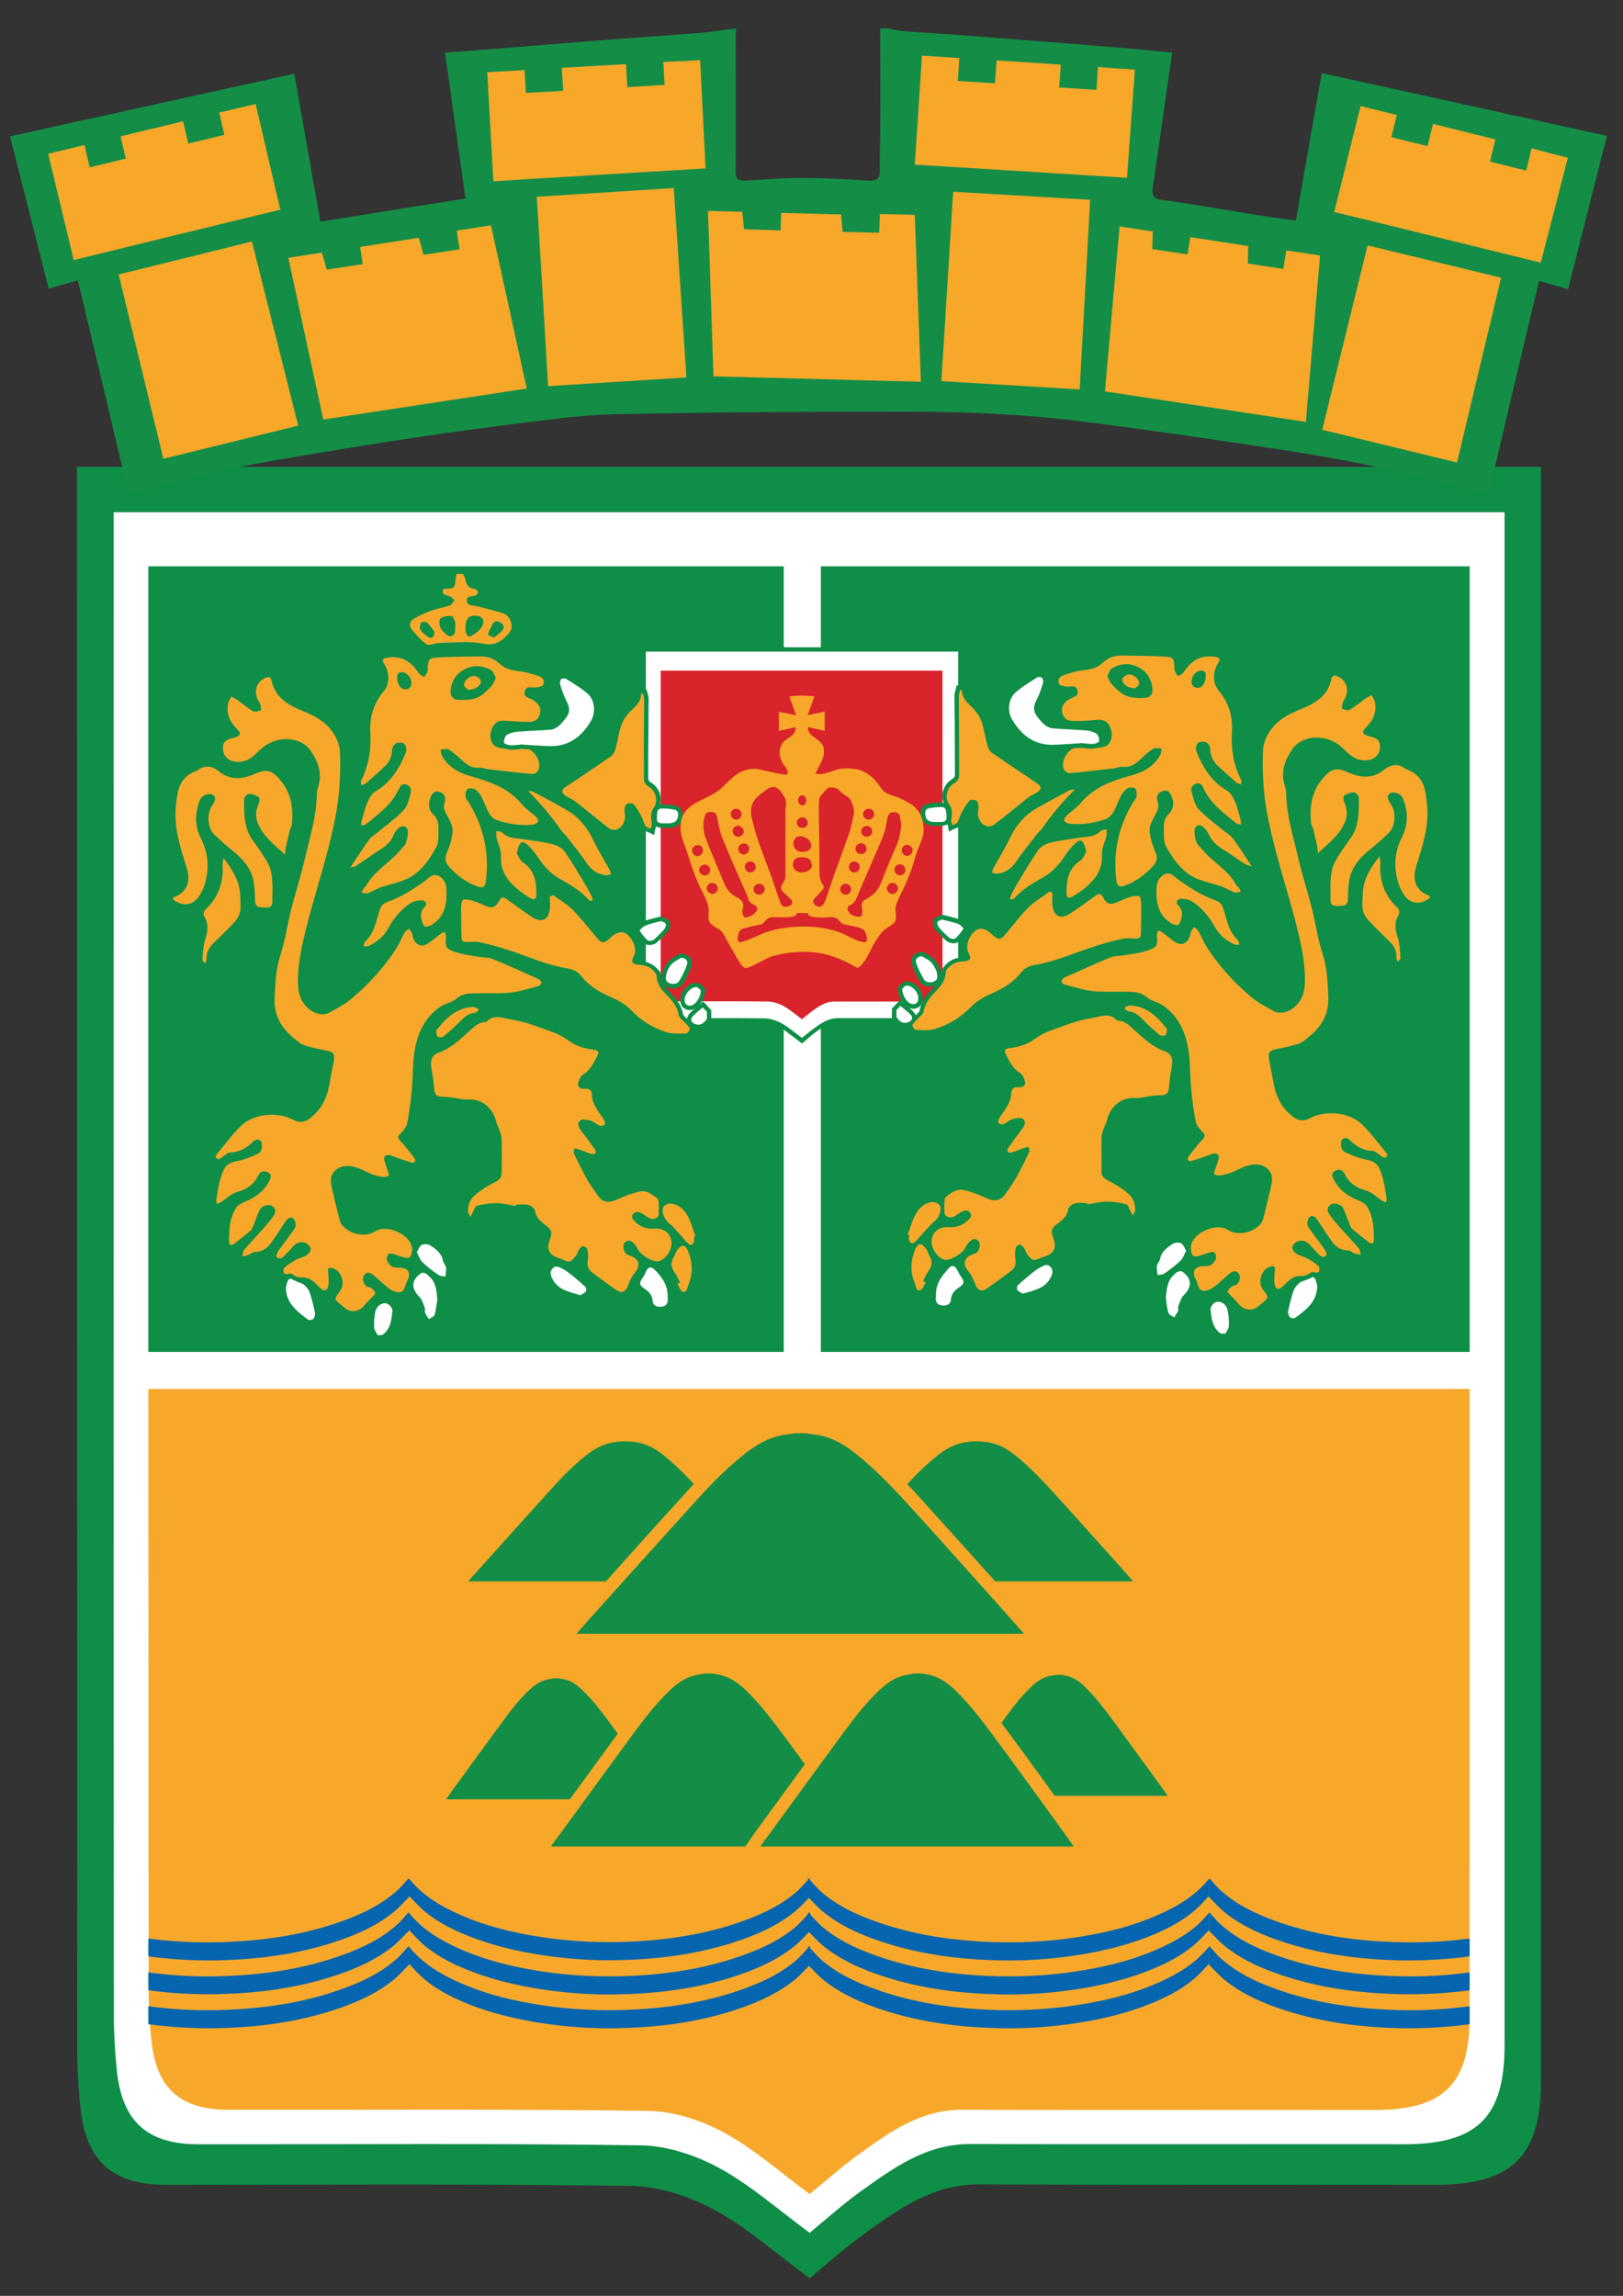 <?xml version="1.0" encoding="utf-8"?>
<!-- Generator: Adobe Illustrator 20.0.0, SVG Export Plug-In . SVG Version: 6.00 Build 0)  -->
<svg version="1.1"
	 id="svg2" inkscape:version="0.44" sodipodi:docbase="/home/nick/Desktop" sodipodi:docname="Plovdiv-coat-of-arms.svg" sodipodi:version="0.32" xmlns:cc="http://web.resource.org/cc/" xmlns:dc="http://purl.org/dc/elements/1.1/" xmlns:inkscape="http://www.inkscape.org/namespaces/inkscape" xmlns:rdf="http://www.w3.org/1999/02/22-rdf-syntax-ns#" xmlns:sodipodi="http://sodipodi.sourceforge.net/DTD/sodipodi-0.dtd" xmlns:svg="http://www.w3.org/2000/svg"
	 xmlns="http://www.w3.org/2000/svg" xmlns:xlink="http://www.w3.org/1999/xlink" x="0px" y="0px" viewBox="0 0 744.1 1052.4"
	 style="enable-background:new 0 0 744.1 1052.4;" xml:space="preserve">
<rect x="0" y="0" width="744.1" height="1052.4" fill="#333333" stroke="none"/>
<style type="text/css">
	.st0{fill:#0E8E47;}
	.st1{fill:#FFFFFF;}
	.st2{fill:#F7A82B;}
	.st3{fill:#D9242B;}
	.st4{fill:#F7A829;}
	.st5{fill:#148E47;}
	.st6{fill:#0565AE;}
</style>
<sodipodi:namedview  bordercolor="#666666" borderopacity="1.0" gridtolerance="10000" guidetolerance="10" id="base" inkscape:current-layer="g4596" inkscape:cx="142.88448" inkscape:cy="1422.1227" inkscape:document-units="px" inkscape:pageopacity="0" inkscape:pageshadow="2" inkscape:window-height="692" inkscape:window-width="1022" inkscape:window-x="0" inkscape:window-y="25" inkscape:zoom="0.25" objecttolerance="10" pagecolor="#bbe2e0" showgrid="false" showguides="true">
	</sodipodi:namedview>
<path class="st0" d="M371.2,1044.3c-15.2-11.1-28.4-23-43.6-31.3c-11.4-6.2-25.3-10.8-38.2-11c-71.1-1-142.1-0.5-213.2-0.5
	c-24.6,0-36.8-10.8-39.3-35.3c-1-9.2-1.5-18.4-1.5-27.7c-0.1-235.1-0.1-470.2-0.1-705.4c0-6.2,0-12.4,0-19.1
	c224.2,0,446.5,0,671.2,0c0,5.3,0,10.4,0,15.5c0,241.4,0,482.9,0,724.3c0,34.9-13.5,47.8-48.9,47.7c-69.6-0.1-139.2,0.1-208.8-0.2
	c-21.6-0.1-37.5,11.8-53.6,23.4C386.9,1030.8,379.3,1037.6,371.2,1044.3z"/>
<path class="st1" d="M371.2,1023.5c-14.4-10.6-27-21.8-41.4-29.7c-10.9-5.9-24.1-10.3-36.3-10.4c-67.5-1-135-0.4-202.5-0.5
	c-23.4,0-34.9-10.3-37.4-33.5c-0.9-8.7-1.4-17.5-1.4-26.3C52,699.7,52.1,476.3,52.1,253c0-5.9,0-11.8,0-18.2c213,0,424.2,0,637.7,0
	c0,5,0,9.9,0,14.7c0,229.4,0,458.8,0,688.1c0,33.2-12.8,45.4-46.5,45.3c-66.1-0.1-132.3,0.1-198.4-0.1c-20.5-0.1-35.6,11.2-51,22.2
	C386.1,1010.7,378.8,1017.2,371.2,1023.5z"/>
<path class="st2" d="M673.8,631.2c0,97.7,0,195.4,0,293c0,31.5-12.2,43.1-44.1,43c-62.8-0.1-125.6,0.1-188.5-0.1
	c-19.5-0.1-33.9,10.6-48.4,21.1c-7.4,5.4-14.3,11.6-21.6,17.5c-13.7-10-25.6-20.8-39.4-28.2c-10.3-5.6-22.9-9.7-34.5-9.9
	c-64.1-0.9-128.3-0.4-192.4-0.5c-22.2,0-33.2-9.7-35.5-31.9c-0.9-8.3-1.3-16.6-1.3-25c0-96,0-192.1-0.1-288.1"/>
<path class="st0" d="M68,625.4c0-116.2,0-232.3,0-348.5c0-5.6,0-11.2,0-17.3c202.3,0,403,0,605.8,0c0,4.8,0,9.4,0,14
	c0,120.2,0,240.5,0,360.7"/>
<rect x="52.9" y="619.7" class="st1" width="636.1" height="17"/>
<rect x="176.4" y="429.1" transform="matrix(7.455998e-11 -1 1 7.455998e-11 -69.762 805.54)" class="st1" width="383" height="17"/>
<g>
	<g>
		<path class="st1" d="M367.2,476.6c-1-0.7-2-1.5-2.9-2.2c-2.1-1.6-4.1-3.2-6.3-4.4c-2.5-1.4-5.3-2.2-7.7-2.2
			c-6.4-0.1-13.2-0.1-22.1-0.1c-3.6,0-7.2,0-10.8,0c-3.6,0-7.2,0-10.8,0l-1.7,0c-5.8,0-8.8-2.7-9.4-8.4c-0.2-2-0.3-4-0.3-6
			c0-42.1,0-84.3,0-126.4v-29.2h145.2c0,0,0,120.2,0,158.8c0,7.9-3.3,11.2-11.4,11.2c-3.4,0-6.7,0-9.9,0l-17.5,0
			c-5.7,0-11.5,0-17.2,0c-4.2,0-7.3,2.3-10.6,4.6l-0.2,0.2c-1.2,0.9-2.3,1.8-3.5,2.8c-0.5,0.4-1.1,0.9-1.6,1.3l-0.6,0.5L367.2,476.6
			z"/>
		<path class="st0" d="M439.3,298.7c0,1.1,0,2.2,0,3.3c0,51.5,0,103,0,154.5c0,7.4-2.9,10.2-10.4,10.2c0,0,0,0-0.1,0
			c-3.3,0-6.6,0-9.9,0c-5.8,0-11.7,0-17.5,0c-5.7,0-11.4,0-17.1,0c0,0,0,0-0.1,0c-4.6,0-8,2.5-11.4,5c-1.8,1.3-3.4,2.7-5.1,4.1
			c-3.2-2.4-6.1-4.9-9.3-6.7c-2.4-1.3-5.4-2.3-8.1-2.3c-7.4-0.1-14.7-0.1-22.1-0.1c-7.2,0-14.4,0-21.7,0c-0.6,0-1.1,0-1.7,0
			c-5.3,0-7.8-2.3-8.4-7.5c-0.2-2-0.3-3.9-0.3-5.9c0-50.2,0-100.3,0-150.5c0-1.3,0-2.6,0-4.1C343.9,298.7,391.4,298.7,439.3,298.7
			 M441.3,296.7h-2H296.1h-2v2v4.1l0,22.4c0,42.7,0,85.4,0,128.1c0,2,0.1,4.1,0.3,6.1c0.7,6.3,4.1,9.3,10.4,9.3l1.7,0
			c3.6,0,7.2,0,10.8,0c3.6,0,7.2,0,10.8,0c8.9,0,15.7,0,22.1,0.1c2.2,0,4.8,0.8,7.2,2.1c2.1,1.1,4.1,2.7,6.2,4.3
			c0.9,0.7,1.9,1.5,2.9,2.2l1.2,0.9l1.2-1c0.5-0.4,1.1-0.9,1.6-1.4c1.2-1,2.2-1.9,3.4-2.7l0.2-0.2c3.2-2.3,6.2-4.4,10-4.4
			c5,0,10.3,0,17.2,0l8.8,0l8.8,0c3.3,0,6.6,0,9.9,0l0.1,0c8.7,0,12.4-3.6,12.4-12.2c0-39,0-77.9,0-116.9l0-37.6v-3.3V296.7
			L441.3,296.7z"/>
	</g>
	<path class="st3" d="M367.7,467.2c-2.9-2.1-5.5-4.4-8.4-6c-2.2-1.2-4.9-2.1-7.4-2.1c-13.7-0.2-27.4-0.1-41.1-0.1
		c-4.7,0-7.1-2.1-7.6-6.8c-0.2-1.8-0.3-3.5-0.3-5.3c0-45.3,0-90.5,0-135.8c0-1.2,0-2.4,0-3.7c43.2,0,86,0,129.2,0c0,1,0,2,0,3
		c0,46.5,0,93,0,139.5c0,6.7-2.6,9.2-9.4,9.2c-13.4,0-26.8,0-40.2,0c-4.2,0-7.2,2.3-10.3,4.5C370.8,464.6,369.3,465.9,367.7,467.2z"
		/>
</g>
<g>
	<path class="st2" d="M79.4,411.4c6.3-2.2,8.2-7.2,6.2-13.6c-2.7-8.6-5.6-17.2-5.1-26.5c0.2-2.8,0.5-5.6,1.1-8.4
		c1-4.4,3.5-7.6,7.8-9.3c0.4-0.2,0.9-0.3,1.2-0.5c3.2-2.5,6.5-2.1,9.5,0.3c5.3,4.3,10.7,4,16.6,1.4c5.6-2.5,8-1.8,11.9,2.9
		c5,6,6,13,5.2,20.4c-0.1,0.9-0.8,1.8-1,2.7c-0.6,2.6-1.2,5.2-1.8,7.8c-0.2,0.9-0.2,1.8-0.3,3.2c-5.1-4.7-10.2-8.5-12.6-14.7
		c-1.1-2.9-0.8-5.8,0.5-8.7c0.4-0.9,0.5-2.7,0.1-3c-1.3-0.8-3-1.5-4.5-1.5c-0.8,0-2.3,1.5-2.3,2.4c0,6.5-0.2,13.1,3.9,18.8
		c2.6,3.6,5.2,7.2,7.2,11c1.2,2.2,1.6,5,1.8,7.5c0.3,3.1,0,6.3,0.1,9.5c0.1,2.2-1,3-3.1,2.9c-0.5,0-1.1-0.1-1.6-0.1
		c-2.4,0.1-3.3-1-3.3-3.5c0-3.1-0.2-6.2-0.8-9.2c-1.3-5.5-4.9-9.6-9.3-13.1c-3-2.4-5.9-5-8.7-7.7c-3-3-3.4-9.6-0.9-13
		c1.8-2.6,1.9-4.2,0.3-5.1c-1.8-1-5.1,0.3-5.9,2.6c-2.3,5.9-2.4,11.8,0.6,17.6c3.4,6.8,3.8,13.8,1.6,21c-0.4,1.4-1.1,2.8-1.8,4.1
		c-2.8,5.3-7.7,6.4-12.5,2.8C79.4,412.1,79.4,411.7,79.4,411.4z"/>
	<path class="st2" d="M212.3,263.1c0.3,0.8,0.9,1.5,1,2.3c0.4,2.7,1.6,4.3,4.5,4.6c0.5,0,1.3,1,1.3,1.5c0,0.5-0.7,1.4-1.3,1.5
		c-1.5,0.5-3.9,0-3.8,2.3c0.1,2.5,2.6,2.1,4.3,2.5c4,1,8,2,11.9,3.2c2.5,0.7,3.9,2.6,4.3,5.2c0.4,2.5-0.9,3.9-2.6,5.6
		c-3.1,3-5.8,4.2-10.7,3.2c-6.4-1.3-13.3-0.3-20-0.3c-0.1,0-0.2,0-0.3,0c-1.8,0.3-4.2,1.4-5.4,0.6c-2.6-1.8-4.7-4.4-6.8-6.9
		c-1.2-1.5-0.9-3.6,0.8-4.6c2.5-1.5,5.2-2.8,8-3.8c2.8-1,5.8-1.5,8.6-2.4c0.9-0.3,1.5-1.6,2.3-2.5c-0.9-0.7-1.7-1.8-2.7-2
		c-1.9-0.4-3.3-0.7-2.5-3c0.3-0.1,0.4-0.2,0.6-0.2c4.5,0,4.7-0.2,5.1-4.6c0.1-0.8,0.3-1.5,0.5-2.3
		C210.6,263.1,211.5,263.1,212.3,263.1z M213.4,287.8c0,2.9,1.1,4.6,2.5,3.8c1.8-1,3.8-2.4,4.9-4.1c1.9-3,0.3-5.4-3.2-5.3
		C214.7,282.2,213.4,283.9,213.4,287.8z M208.7,287.4c0-1,0.2-1.7,0-2.2c-0.4-1-1-2.8-1.7-2.8c-1.7-0.1-3.7,0.1-5,1
		c-0.7,0.5-0.7,2.8-0.2,4c0.5,1.4,1.8,2.5,3,3.6c1.4,1.3,3.4,0.6,3.8-1.4C208.7,288.8,208.7,287.9,208.7,287.4z M199.2,289.6
		c-0.8-1.1-2-2.8-3.4-4.2c-0.5-0.5-2.4-0.4-2.7,0c-0.5,0.9-0.9,2.5-0.4,3.2c0.9,1.4,2.3,2.4,3.6,3.4
		C197.8,293,199.1,292.2,199.2,289.6z M226.5,292.3c1.2-1,2.6-2,3.7-3.2c1.4-1.6,0.7-3-1-3.9c-1.6-0.9-2.9-0.4-3.6,1.4
		c-0.4,0.9-0.9,1.7-1.3,2.6c-0.2,0.6-0.7,1.5-0.4,1.9C224.4,291.5,225.3,291.7,226.5,292.3z"/>
	<g>
		<path class="st1" d="M172.5,613.1l-0.3-0.6c-0.2-0.3-0.4-0.7-0.6-1c-0.5-0.9-1.1-1.8-1.1-2.9c-0.1-2.4,0.1-5,0.6-7.5
			c0.5-2.6,2.8-4.6,5.2-4.6c0.9,0,1.7,0.3,2.4,0.8c0.9,0.7,2.2,2.4,2.1,3.9l0,0.4c-0.4,4-0.9,8.6-5.1,11.5l-0.3,0.2H172.5z"/>
		<path class="st0" d="M176.4,597.4c0.7,0,1.3,0.2,1.8,0.6c0.9,0.6,1.8,2,1.7,2.9c-0.4,4.1-0.8,8.4-4.7,11.1c-0.7,0-1.4,0-2.1,0
			c-0.5-1.2-1.5-2.3-1.6-3.5c-0.1-2.4,0.1-4.9,0.6-7.3C172.6,598.9,174.6,597.4,176.4,597.4 M176.4,595.4L176.4,595.4
			c-3,0-5.6,2.3-6.2,5.4c-0.5,2.6-0.7,5.2-0.6,7.8c0,1.3,0.7,2.4,1.2,3.4c0.2,0.3,0.4,0.7,0.5,0.9l0.5,1.2h1.3h2.1h0.6l0.5-0.4
			c4.5-3.1,5.1-7.9,5.5-12.2l0-0.4c0.2-2-1.4-4-2.5-4.8C178.6,595.7,177.5,595.4,176.4,595.4L176.4,595.4z"/>
	</g>
	<g>
		<path class="st1" d="M320.2,470.6c-0.6,0-1.2-0.1-1.9-0.3c-1.3-0.5-2.1-1.3-2.4-2.3c-0.2-1,0.1-2,1-2.9c1-1,2.1-1.9,3.2-2.8
			c0.5-0.4,1-0.8,1.5-1.2l0.7-0.6l2.8,2.9v3.9l-0.2,0.3C323.8,469.1,322.4,470.6,320.2,470.6z"/>
		<path class="st0" d="M322.2,461.8c0.8,0.9,1.3,1.4,1.9,2c0,1.1,0,2.1,0,3.2c-1,1.5-2.2,2.7-3.9,2.7c-0.5,0-1-0.1-1.5-0.3
			c-1.9-0.7-2.4-2.2-1-3.6C319,464.3,320.6,463.2,322.2,461.8 M322.4,459.1l-1.4,1.2c-0.5,0.4-1,0.8-1.4,1.2
			c-1.1,0.9-2.3,1.8-3.3,2.9c-1.5,1.6-1.4,3.1-1.3,3.8c0.3,1.4,1.4,2.4,3,3c0.7,0.3,1.5,0.4,2.2,0.4c2.7,0,4.4-1.9,5.5-3.5l0.4-0.5
			V467v-3.2V463l-0.6-0.6l-1.3-1.4l-0.5-0.6L322.4,459.1L322.4,459.1z"/>
	</g>
	<path class="st2" d="M178.4,538.7c-1.9,1.5-4.3,0.5-6.5,0c-1.4-0.3-2.8-1.1-4.2-1.7c-1.3-0.6-2.5-1.3-3.9-1.7
		c-3.7-1.2-7.6-1.4-10.4,1.5c-2.6,2.6-1.6,6.3-0.8,9.6c0.9,4,1.9,8,2.9,12c0.3,1,0.5,2.1,1.1,2.9c3.6,4.5,10.7,6.2,15.5,3.1
		c5.6-3.6,17.7,2.1,16.8,9.1c-0.3,2.3-0.8,3.6-3.3,3c-1.3-0.3-2.5-0.8-3.7-1.2c-1.2-0.3-2.5-0.9-3.6-0.6c-0.6,0.2-1.2,2-0.9,2.9
		c0.4,1.2,1.3,2.4,2.4,3c1,0.6,2.4,0.5,3.6,0.5c3.8,0.2,5.1,2.4,3.4,5.9c-0.4,0.8-0.8,1.6-1,2.4c-0.7,2.6-1.9,3.5-4.6,2.7
		c-1.4-0.4-2.7-1.3-3.8-2.2c-2.1-1.7-4.1-3.6-6.2-5.4c-1.4-1.1-3-1.8-4.3,0.1c-1.1,1.5-0.2,4.4,1.5,5.2c0.5,0.3,1.3,0.2,1.7,0.6
		c0.8,0.6,1.7,1.4,1.9,2.3c0.1,0.5-0.9,1.4-1.5,2c-1.1,1.2-2.4,2.3-3.4,3.6c-2.3,3-6.1,3.6-9,1.3c-0.5-0.4-0.9-0.8-1.4-1.2
		c-3.6-2.9-3.6-2.9-0.8-6.6c2.7-3.6,0.5-9.8-3.9-10.6c-2.2-0.4-1.5,1.2-1.5,2.4c0.1,2,0.4,4,0,5.9c-0.5,2.3-1.8,2.6-3.6,1
		c-2.3-2.2-4.3-4.8-7.8-4.9c-2,0-3.8,0-5.2-1.6c-0.2-0.3-1.2,0.1-1.7,0.1c-0.7-0.1-1.8-0.1-2-0.5c-0.3-0.7-0.3-2,0.1-2.4
		c1.5-1.4,3.3-2.6,5.1-3.6c1.7-0.9,3.7-1.3,5.3-2.3c0.9-0.6,2-2.2,1.7-3c-0.3-1.1-1.6-2.4-2.7-2.7c-2-0.6-4,0.1-5.4,1.8
		c-1.3,1.5-2.8,3-4.1,4.4c-1.1,1.1-2.4,1.5-3.4,0.3c-0.3-0.4,0.3-1.9,0.8-2.7c2.5-3.6,5.4-7,7.7-10.7c0.6-0.9,0-3.4-0.8-4.1
		c-1.2-1.1-2.8-0.1-3.7,1.4c-2.1,3.2-4.2,6.5-6.5,9.7c-1.8,2.5-4.2,4.2-7.5,4.2c-1,0-2,1-3,1.4c-0.9,0.3-1.8,0.4-2.7,0.6
		c0.2-0.9,0.2-2.1,0.7-2.8c2.9-3.4,5.9-6.6,8.8-9.8c1.6-1.8,3.1-3.6,4.5-5.5c1.2-1.6,1.8-3.4-0.2-4.9c-1.7-1.2-5-0.2-5.9,1.8
		c-1.2,2.6-2.1,5.4-3.2,8c-0.3,0.7-0.8,1.4-1.4,1.8c-2.3,1.9-4.6,3.8-7,5.6c-1.2,1-2.4,0.7-2.4-0.9c0-5.4,0.2-10.8,3.2-15.5
		c0.8-1.3,2.5-2.2,4-2.8c4.8-1.9,8.8-4.8,11.2-9.5c0.7-1.3,1.4-2.9-0.4-3.9c-1.8-1-3.6-0.8-4.5,1.2c-2.1,4.2-5.2,6.4-9.8,7.7
		c-2.7,0.7-5,3.1-7.5,4.7c-0.5,0.3-1.2,0.5-1.8,0.8c-0.1-0.7-0.3-1.4-0.2-2.1c0.4-2.4,0.7-4.9,1.3-7.3c0.5-2.1,1.1-4.2,2-6.2
		c1.2-2.6,3.4-3.6,6.3-4.1c3.2-0.6,6.3-1.9,9.3-3.3c1.9-0.9,2.2-2.9,1.9-4.8c-0.1-0.7-0.8-1.5-1.3-1.7c-0.7-0.2-1.8,0.1-2.3,0.6
		c-3.1,3.1-6.5,5.2-11.1,5.3c-0.8,0-1.6,0.9-2.4,1.4c-0.8,0.5-1.5,1.2-2.4,1.6c-0.4,0.2-1.2-0.3-1.5-0.6c-0.2-0.2-0.1-1.1,0.2-1.4
		c3.8-4.5,7.2-9.3,11.5-13.4c5.8-5.5,16.6-6.4,23.7-2.6c2.7,1.4,5.1,1.3,7.6-0.6c5.1-3.9,7.8-9,8.9-15.1c0.7-3.7,1.4-7.4,2.1-11.1
		c0.6-3.3,0-4.2-3.3-4.9c-3.5-0.8-7.1-1.4-10.5-2.6c-1.7-0.6-3.2-2.1-4.7-3.3c-5.7-4.7-8.9-10.3-8.6-18c0.3-6.8,0.5-13.4,2.7-20
		c2.2-6.7,3.1-13.9,4.9-20.8c2-8,4.6-15.8,6.4-23.8c2.2-9.5,5.2-18.8,5.3-28.7c0-1.1,0.2-2.3,0.6-3.4c2.1-6.3,0.1-11.8-3.4-16.9
		c-4.4-6.4-14.8-7.1-21.8-1.6c-1.6,1.3-3,2.8-4.5,4.1c-2.6,2.2-5.7,3.1-9.1,2.4c-2.9-0.6-4.7-2.9-4.8-5.8c-0.1-2.4,0.9-3.9,3.2-4.5
		c0.6-0.2,1.2-0.3,1.8-0.5c3.2-0.9,3.6-2,1.2-4.3c-3.2-3.2-4.6-6.8-3.9-11.2c0.2-1.2,1-2.2,1.5-3.4c1,0.6,2.1,1,3,1.7
		c2.4,1.7,4.7,3.7,7.2,5.1c0.8,0.5,2.3-0.3,3.5-0.5c-0.2-1.2-0.1-2.6-0.7-3.5c-3-4.2-1.9-9.3,2.5-11.3c1.5-0.7,2.6-0.6,3,1.2
		c1.6,7.6,7.3,11,13.8,13.7c4.7,1.9,9.2,4,12.6,7.9c3.1,3.5,4.9,7.3,5,12.1c0.3,9.8-0.3,19.5-2.2,29.2c-3.4,17.4-9.2,34.1-13.5,51.2
		c-2.1,8.6-4,17.3-3.5,26.2c0.3,5.8,3.7,10.7,8.8,12.3c1.5,0.4,3.5,0.5,4.8-0.1c3.9-2.1,8-4.2,11.3-7.1c7.8-6.6,14.6-14.1,20.1-22.7
		c1.5-2.3,2.4-4.9,3.8-7.2c0.4-0.8,1.3-1.2,2-1.8c0.5,0.7,1.1,1.4,1.4,2.2c0.3,0.8,0.3,1.7,0.7,2.5c1.2,2.8,3.6,3.8,6.2,2.3
		c2.3-1.3,4.2-3.2,6.3-4.7c0.5-0.4,1.2-0.5,1.8-0.8c0.2,0.7,0.6,1.4,0.6,2.1c-0.4,4.8-0.2,5.6,4.3,7.1c3.5,1.2,7.3,1.6,11,2.2
		c2,0.4,4.1,0.2,5.9,0.9c7.1,2.9,14,6.1,21,9.2c0.7,0.3,1.4,1.1,1.5,1.8c0.1,0.4-0.8,1.4-1.4,1.5c-4.2,1.1-8.5,2.5-12.8,3
		c-4.6,0.5-9.3,0.2-14,0.3c-3.7,0.1-7.5-0.4-10.8,2.5c-2,1.7-4.9,2.1-7.2,3.6c-7.2,4.8-10.5,12.1-11.9,20.1
		c-1,5.9-0.7,12.1-1.3,18.1c-0.5,5.1-1.1,10.1-2.1,15.1c-0.3,1.7-1.7,3.5-3,4.8c-1.5,1.5-1.4,2.2,0.1,3.8c2.4,2.4,4.3,5.2,6.4,7.9
		c0.2,0.3,0.2,1.1-0.1,1.4c-0.2,0.3-1,0.4-1.4,0.3c-3.2-1-6.3-2-9.4-3.2c-1.8-0.7-3.4-0.1-3.2,1.8
		C176.7,533.7,177.6,536,178.4,538.7z"/>
	<path class="st2" d="M236.5,552.8c-3-0.5-6.1-1.3-9.1-1.3c-2.9,0-5.9,0.5-8.7,1.2c-0.9,0.2-1.4,2-2,3.1c-0.4,0.7-0.7,1.4-1.1,2.1
		c-0.3-0.8-0.9-1.6-1-2.4c-0.2-3.1,1-5.9,3.3-7.8c2.7-2.3,5.8-4.2,9-5.8c2-1,3.1-2.1,3.1-4.3c0-5.2,0.1-10.4,0-15.6
		c0-1.4-0.7-2.9-1.1-4.2c-0.4-1.3-1.2-2.5-1.5-3.9c-1.1-5.1-5.9-10.3-12.6-9.9c-2.6,0.2-5.4-0.7-8.1-1c-1.4-0.2-2.8-0.2-4.2-0.3
		c-2.1,0-3.2-0.9-3.4-3.2c-0.3-3.5-0.8-7-1.4-10.4c-0.5-3.1,0.4-5.5,3.2-6.5c5.8-2,10-6.1,14.4-10.1c2.1-1.9,4.1-3.9,7.2-4
		c0.2,0,0.6-0.1,0.7-0.3c3.2-3.4,6.8-1.6,10.4-1c2.6,0.4,5.2,1,7.7,1.7c2.1,0.6,4.1,1.3,6.2,2.1c3.1,1.1,6.3,2.1,9.3,3.6
		c2.5,1.2,4.6,3.2,7.2,4.4c2.4,1.1,5.1,1.8,7.7,2.1c2.6,0.3,3.2,0.9,2,3.2c-1.6,3.1-3.1,6.3-6.4,8.3c-0.9,0.5-1.5,1.7-1.9,2.8
		c-1,2.4,0,3.9,2.6,3.7c2.6-0.2,3.3,0.7,3.4,3.3c0.1,1.9,1,3.9,2,5.6c1,1.9,2.5,3.6,3.6,5.5c0.3,0.6,0.5,1.8,0.2,2
		c-0.6,0.5-1.7,0.8-2.3,0.5c-1.4-0.6-2.6-1.9-4.1-2.3c-1.5-0.4-3.8-0.9-4.8-0.1c-1.7,1.4-0.6,3.3,0.6,4.9c2.1,2.7,4.1,5.5,6.1,8.3
		c0.3,0.4,0.6,1.2,0.4,1.6c-0.2,0.4-1.1,0.8-1.5,0.7c-2.1-0.6-4.1-1.5-6.1-2.2c-0.7-0.2-1.4-0.3-2.1-0.5c-0.1,0.8-0.6,1.7-0.3,2.3
		c1.8,3.8,3.7,7.6,5.7,11.3c1.4,2.6,3.2,5,4.9,7.5c2.4,3.7,5.3,4.2,9.3,2.3c3.2-1.5,6.7-2.8,10.1-3.6c3.2-0.8,5.9,1.3,8.3,3.2
		c0.5,0.4,0.5,1.4,0.6,2.2c0.1,1.6,0,3.3,0,4.9c0,1.7-2.2,2.8-4.3,1.9c-1.1-0.5-2-1.4-3.1-2c-1.4-0.8-3.1-1.4-4.3,0.1
		c-1.3,1.6,0.1,2.8,1.2,3.8c2.3,2.2,5.1,3.1,8.2,2.9c4.5-0.3,7.5,1.8,8.1,5.7c0.6,3.6-2.3,8.2-5.7,9.2c-2.4,0.7-7.9-2.4-9.5-5.2
		c-0.5-0.9-1-1.8-1.7-2.6c-1.3-1.4-2.8-2.5-4.5-0.7c-1.2,1.2-0.5,4.5,1,5.4c0.7,0.4,1.4,0.6,2.2,0.9c3.5,1.5,4,4.4,1.6,7.3
		c-1.5,1.8-2.6,4.1-3.4,6.4c-0.8,2.3-2.7,3.4-4.8,2c-3.9-2.6-7.6-5.4-11.4-8.2c-1.9-1.4-2.6-3.3-2.1-5.8c0.3-1.6,0.1-3.3-0.2-4.9
		c-0.1-0.6-1.2-1.4-1.8-1.5c-0.6,0-1.5,0.8-1.9,1.4c-0.7,1-0.9,2.3-1.7,3.2c-2.4,3-2.8,3-6.3,1.4c-0.6-0.3-1.3-0.4-2-0.7
		c-3.8-1.3-5-3.9-3.7-7.7c1.5-4.1,1.2-5-2.3-7.6c-2.3-1.7-4-3.6-4.5-6.6c-0.2-0.9-1.8-2-3-2.3c-1.8-0.4-3.7-0.1-5.5-0.1
		C236.5,552.6,236.5,552.7,236.5,552.8z"/>
	<path class="st2" d="M160.6,397.7c3.2-4.8,5.8-9,8.7-12.9c1.1-1.5,3-2.4,4.4-3.7c3.8-3.2,8-6.1,11.4-9.8c1.8-2,2.5-5.1,3.2-7.9
		c0.4-1.5-0.2-3.2-2.1-3.8c-2-0.6-2.7,0.8-3.4,2.2c-3.3,7.1-9.4,11.5-15.3,16.2c-0.4,0.3-1.2,0.2-1.9,0.3c0-0.6,0-1.3,0.2-1.9
		c0.8-2.8,1.5-5.8,2.6-8.5c0.8-1.9,2-4.1,3.7-5.1c7.2-4.2,11.1-10.7,14-18c0.4-1.1,0.1-3-0.7-3.8c-0.7-0.7-2.6-0.8-3.6-0.4
		c-0.9,0.4-1.9,1.9-2,2.9c-0.1,3.4-1.4,6.1-3.9,8.3c-2.8,2.5-5.5,5-8.3,7.4c-0.5,0.4-1.3,0.5-2,0.7c0-0.7-0.3-1.5,0-2.1
		c3.5-6.9,4.6-14.3,4.2-21.8c-0.4-7.2,1.4-13.5,6.1-19.1c2.9-3.4,2.7-8.9,0.2-12.6c-0.4-0.6-0.8-1.6-0.5-2c0.3-0.5,1.3-0.7,2-0.8
		c6.5-1.2,11,1.8,14.4,7.1c0.5,0.8,1.7,1.2,2.5,1.8c0.6-1,1.5-2,1.6-3c0.2-5.7,0.2-5.8,5.8-6.1c6.1-0.3,12.2-0.3,18.2-0.4
		c3.4,0,6.4,0.9,8.9,3.3c2.6,2.5,5.9,3.1,9.4,3.5c3,0.4,6,1.3,8.8,2.3c1.8,0.6,2.7,2.3,1.8,4c-0.4,0.7-2.1,0.9-3.2,1.1
		c-1.8,0.3-4.4-1.1-5.2,1.7c-0.8,2.7,1.8,3,3.4,3.9c3.8,2,4.9,5.4,2.4,8.8c-0.7,0.9-2.4,1.4-3.7,1.4c-3.6,0-7.2-0.2-10.8-0.5
		c-2.7-0.3-4.8,0.4-6.1,3c-1.4,2.9-1.4,5.9,0.7,8.2c1.1,1.2,3.7,1.5,5.6,1.6c2.4,0.1,4.9-0.4,7.4-0.5c4.7-0.2,9.2,6.1,7.3,10.4
		c-0.4,0.8-1.7,1.7-2.6,1.7c-6.8-0.6-13.6-1.4-20.4-2.2c-1.3-0.1-2.6-0.8-3.9-0.7c-3.5,0.4-5.8-1.3-8.2-3.5
		c-1.9-1.7-3.8-3.5-5.9-4.8c-0.9-0.6-2.5,0-3.8,0c0.2,1,0.2,2.1,0.7,3c2.8,4.8,7.2,7.5,12.4,9c8.9,2.5,17.7,5.3,24,12.9
		c1.8,2.2,4.4,3.8,6.5,5.8c0.6,0.6,1.4,1.9,1.1,2.3c-0.4,0.7-1.5,1.3-2.4,1.4c-5.7,0.6-11.2-0.3-16.6-2.1c-1.3-0.4-2.7-1.7-3.4-3
		c-1.4-2.5-2.3-5.3-3.7-7.9c-0.7-1.3-1.7-2.5-2.9-3.2c-0.9-0.5-2.8-0.6-3.5,0c-0.7,0.6-0.9,2.3-0.7,3.5c0.1,1,1,1.8,1.5,2.7
		c6.7,11,9.4,22.9,7.8,35.7c-0.4,3-1.4,3.6-4.3,2.5c-5-1.9-9.1-5-12.6-8.9c-1.5-1.6-2.1-3.4-1.3-5.6c0.8-2.2,1.8-4.4,2.3-6.7
		c0.4-2,0.9-4.2,0.4-6c-0.7-2.7-2.4-5-3.5-7.6c-0.4-1-0.3-2.4,0-3.4c0.7-2.5,0.2-3.9-2-4.9c-2.3-1-3.5,0.4-4.3,2.2
		c-1.3,2.9-1.2,5.8,1.2,8.1c1.8,1.7,2.3,3.7,2.3,6c-0.1,3,0.4,6.5-1,9c-3.6,6.4-7.8,12.5-15.2,15.2c-3.1,1.2-6.4,1.9-9.6,2.9
		c-1.6,0.5-3,1.3-4.5,2c-0.8,0.4-1.6,0.9-2.4,1c-0.8,0.1-1.7-0.2-2.6-0.3c0.4-0.8,0.8-1.6,1.2-2.3c0.2-0.3,0.7-0.4,0.8-0.6
		c3.7-7.1,11.1-10.8,16-16.8c0.8-1,2-1.9,2.4-3.1c0.6-1.8,1.1-3.8,0.8-5.7c-0.2-1.9-2.3-2.6-3.9-1.3c-1.1,0.8-2,2-2.5,3.3
		c-1.2,3-3.4,5-6.1,6.7c-3.6,2.2-6.9,4.8-10.5,7C163.3,397.3,162.1,397.3,160.6,397.7z M227.3,310.7c-0.7-1.3-1.1-2.9-2-3.4
		c-3.9-2.3-8.1-2.7-12.3-0.5c-4,2.1-6.1,5.5-6.4,9.9c-0.2,2.3,1.1,4,3.2,4.1c4.4,0.1,8.8,0.2,12.3-3.2c1.1-1.1,2.4-2.1,3.4-3.3
		C226.3,313.2,226.7,312,227.3,310.7z M182.1,310.7c0,2.9,1.6,5.3,3.6,5.3c1.9,0,2.9-1,2.9-2.9c0.1-2.6-2.1-5-4.4-5
		C182.5,308.1,182.1,309.1,182.1,310.7z"/>
	<g>
		<path class="st2" d="M310.9,474.9c-2,0-3.5-0.2-4.8-0.6c-6.5-1.9-12.2-5.4-17.3-10.6c-2.1-2.1-5.1-4-9.1-5.8
			c-6.3-2.7-10.5-5.8-13.7-9.9c-1.6-2-3.5-2.7-6.3-3.2c-4.8-0.8-9.9-2.3-16.1-4.6c-7.4-2.7-15.3-5.5-23.6-7.2
			c-0.5-0.1-1.1-0.2-1.8-0.2c-0.4,0-0.9,0-1.4,0c-0.3,0-0.6,0-0.9,0c-0.6,0-1,0-1.5,0c-3.6,0-3.7-1.5-3.7-5.1l0-2.6c0-3-0.1-6,0-9.1
			c0-1.3,0.3-4.4,1.7-4.7c0.4-0.1,0.8-0.1,1.2-0.1c1.5,0,3,0.4,4.1,0.8c1.2,0.4,2.4,0.9,3.5,1.4c1,0.4,2,0.9,3,1.2
			c0.4,0.1,0.8,0.2,1.2,0.2c0.7,0,1.6-0.2,2.6-2c0.7-1.3,1.5-2.5,2.9-2.5c0.9,0,1.7,0.5,2.8,1.3c3.6,2.6,7.4,5.3,11.2,7.9
			c1.2,0.8,2.4,1.3,3.4,1.3c2.4,0,3-2.7,3.2-4.4c0.1-1.2,0.1-2.5,0.1-3.8c0-0.6,0-1.2,0-1.8v-0.6l2.2-1.4l0.5,0.4
			c0.9,0.7,1.9,1.4,2.9,2c2.2,1.5,4.5,3,6.4,5c2.9,2.9,5.5,6.1,8,9.2c0.9,1.1,1.8,2.2,2.7,3.3c1.2,1.4,1.8,2,2.3,2
			c0.6,0,1.6-0.8,2.5-1.5c0.2-0.2,0.4-0.4,0.6-0.6c0.5-0.5,1.1-1,1.8-1.4c1.1-0.5,2.3-1,3.5-1c0.2,0,0.3,0,0.5,0
			c2.1,0.2,4.2,2,5.6,4.6c1.1,2.1,1.9,5.2,0.7,7.6c-0.9,1.7-0.7,2.2-0.7,2.3c0.1,0.1,0.4,0.5,2.5,0.6c3.1,0.1,5.5,1.3,7.4,3.4
			c0.6,0.6,1.2,1.5,1.2,2.4c0.1,3.3,2,5.7,3.8,7.6l0.2,0.2c2.6,2.7,5.4,5.6,6.1,10c0.1,0.8,1.1,1.8,2.1,2.6c0.5,0.5,1.1,1,1.6,1.6
			c0.1,0.1,0.2,0.3,0.4,0.4c0.6,0.7,1.4,1.5,1.1,2.4c-0.2,1.1-1.4,2.7-2.6,2.8c-0.4,0-0.9,0-1.3,0
			C312.7,474.9,311.8,474.9,310.9,474.9z"/>
		<path class="st0" d="M253.6,410.3c3.1,2.3,6.5,4.2,9.1,6.9c3.8,3.9,7.2,8.2,10.7,12.4c1.3,1.6,2.1,2.3,3.1,2.3
			c0.8,0,1.8-0.6,3.1-1.8c0.7-0.6,1.4-1.4,2.2-1.8c1-0.5,2.1-1,3.1-1c0.1,0,0.2,0,0.3,0c3.9,0.5,7.3,7.3,5.5,10.7
			c-1.6,3.1-1,4.1,2.6,4.3c2.7,0.1,5,1.1,6.7,3.1c0.4,0.5,1,1.2,1,1.8c0.1,3.4,1.8,6,4.1,8.3c2.7,2.8,5.3,5.4,6,9.6
			c0.3,1.7,2.5,3.1,3.9,4.7c0.5,0.6,1.4,1.4,1.3,1.9c-0.2,0.8-1.1,2-1.7,2c-1.3,0-2.6,0.1-3.9,0.1c-1.6,0-3.1-0.1-4.6-0.5
			c-6.5-1.9-12.1-5.4-16.9-10.4c-2.5-2.6-6-4.5-9.5-6c-5.2-2.3-9.8-5.1-13.3-9.6c-1.8-2.3-4-3-6.9-3.5c-5.4-1-10.7-2.6-15.9-4.6
			c-7.8-2.9-15.6-5.6-23.8-7.3c-0.6-0.1-1.3-0.2-2-0.2c-0.7,0-1.5,0-2.2,0.1c-0.5,0-1,0-1.4,0c-2.6,0-2.6-0.5-2.7-4.1
			c0-3.9-0.1-7.8-0.1-11.6c0-1.3,0.4-3.6,0.9-3.7c0.3-0.1,0.6-0.1,1-0.1c1.2,0,2.6,0.3,3.8,0.7c2.2,0.7,4.3,1.8,6.5,2.6
			c0.5,0.2,1,0.3,1.5,0.3c1.5,0,2.6-1,3.5-2.5c0.7-1.4,1.3-2,2-2c0.6,0,1.3,0.4,2.2,1.1c3.7,2.7,7.4,5.4,11.2,7.9
			c1.5,1,2.8,1.4,3.9,1.4c2.3,0,3.8-1.8,4.2-5.2c0.2-1.9,0-3.8,0-5.7C252.9,410.8,253.2,410.5,253.6,410.3 M253.7,407.9l-1.2,0.7
			l-0.7,0.4l-0.5,0.3l-1,0.6v1.1c0,0.6,0,1.2,0,1.9c0,1.3,0.1,2.5-0.1,3.6c-0.2,1.6-0.7,3.5-2.2,3.5c-0.5,0-1.5-0.2-2.8-1.1
			c-3.8-2.5-7.5-5.2-11.1-7.8c-1.3-0.9-2.3-1.5-3.4-1.5c-2.1,0-3.2,2-3.8,3c-0.8,1.5-1.5,1.5-1.7,1.5c-0.2,0-0.5-0.1-0.8-0.2
			c-1-0.3-1.9-0.7-2.9-1.2c-1.2-0.5-2.3-1-3.6-1.4c-1.2-0.4-2.8-0.8-4.4-0.8c-0.5,0-0.9,0-1.3,0.1c-1.6,0.3-2.5,2.2-2.6,5.6
			c-0.1,3,0,6.1,0,9.1c0,0.9,0,1.7,0,2.6c0,3.5,0.1,6.1,4.7,6.1c0.4,0,0.9,0,1.5,0c0.3,0,0.6,0,0.9,0c0.4,0,0.9,0,1.3,0
			c0.6,0,1.1,0,1.6,0.1c8.3,1.7,16.2,4.5,23.5,7.2c6.2,2.3,11.4,3.8,16.2,4.7c2.6,0.5,4.3,1.1,5.7,2.8c3.3,4.2,7.7,7.4,14.1,10.2
			c3.9,1.7,6.8,3.5,8.8,5.6c5.2,5.4,11,9,17.7,10.9c1.4,0.4,3.1,0.6,5.1,0.6c0.9,0,1.8,0,2.7-0.1c0.4,0,0.8,0,1.3,0
			c1.8-0.1,3.3-2.1,3.6-3.5c0.3-1.4-0.7-2.5-1.4-3.3c-0.1-0.1-0.2-0.2-0.3-0.4c-0.5-0.6-1.1-1.1-1.6-1.7c-0.7-0.7-1.7-1.6-1.8-2.1
			c-0.8-4.7-3.7-7.7-6.4-10.5l-0.2-0.2c-2.5-2.6-3.5-4.6-3.5-7c0-1.3-0.8-2.3-1.5-3c-2.1-2.3-4.8-3.6-8.1-3.8
			c-0.8,0-1.2-0.1-1.5-0.2c0.1-0.2,0.2-0.6,0.5-1.2c1.4-2.7,0.5-6.1-0.7-8.5c-1.6-2.9-3.9-4.8-6.3-5.1c-0.2,0-0.4,0-0.6,0
			c-1.4,0-2.8,0.6-4,1.1c-0.9,0.4-1.5,1-2.1,1.6c-0.2,0.2-0.4,0.4-0.6,0.5c-1.2,1-1.7,1.2-1.8,1.3c-0.2-0.1-0.6-0.4-1.6-1.6
			c-0.9-1.1-1.8-2.2-2.7-3.3c-2.6-3.1-5.2-6.4-8.1-9.3c-2-2-4.3-3.6-6.5-5.1c-0.9-0.6-1.9-1.3-2.8-2L253.7,407.9L253.7,407.9z"/>
	</g>
	<g>
		<path class="st2" d="M281.7,381.5c-1.1,0-2.5-0.5-3.5-1.2c-2.7-2.1-5.4-4.3-8.1-6.5c-2.4-1.9-4.8-3.9-7.2-5.8
			c-0.6-0.5-1.4-0.9-2.2-1.3c-0.7-0.3-1.4-0.7-2-1.1c-0.8-0.5-1.8-1.6-1.8-2.7c0-1,0.8-2.2,1.7-2.8c2.7-1.9,5.5-3.7,8.2-5.5
			c4.2-2.8,8.5-5.7,12.8-8.6c0.7-0.5,1.4-1.6,1.7-2.9c0.4-1.5,0.7-3,1-4.5c0.5-2.4,1-4.8,1.9-7.1c0.8-2.2,2.5-4.4,5-6.9
			c2.1-2,3.9-3.7,3.8-6.6l0-0.9l2.6-0.2l0.2,0.9c0.1,0.2,0.1,0.5,0.2,0.7c0.2,0.6,0.3,1.3,0.3,2c0,4,0,8-0.1,12
			c0,8.1-0.1,16.5-0.1,24.8c0,0.7,0.8,1.9,1.4,2.2c2,1.1,3.5,3,4.1,5.3c0.5,2.2,0.1,4.3-1.2,6c-1.3,1.8-1,3.8-0.7,6.1l0,0.3
			c0.1,0.8-0.1,1.5-0.3,2.1c-0.1,0.2-0.1,0.5-0.2,0.7l-0.3,1.3l-1.2-0.6c-0.2-0.1-0.5-0.2-0.7-0.3c-0.7-0.3-1.6-0.6-2-1.3
			c-0.5-0.9-0.9-1.9-1.3-2.8c-0.3-0.8-0.6-1.5-1-2.2c-0.9-1.7-1.9-3.5-3.2-4.9c0,0,0,0,0,0c0,0-0.2,0-0.5,0c-0.5,0-1.1,0.1-1.4,0.3
			c0,0-0.3,0.5-0.5,1.7c-0.1,0.5,0,1.1,0.1,1.7c0,0.2,0.1,0.4,0.1,0.6c0.5,3.6-1.9,7.3-5.2,7.9C282.1,381.5,281.9,381.5,281.7,381.5
			z"/>
		<path class="st0" d="M294.8,318c0.2,0.8,0.5,1.7,0.5,2.5c0,12.3-0.2,24.5-0.1,36.8c0,1.1,1,2.6,1.9,3.1c3.5,1.9,4.9,6.6,2.6,9.9
			c-1.6,2.2-1.2,4.6-0.9,7.1c0.1,0.8-0.3,1.7-0.5,2.5c-0.8-0.4-1.9-0.6-2.3-1.2c-0.9-1.5-1.3-3.4-2.2-5c-1-1.8-2-3.6-3.4-5.1
			c-0.2-0.3-0.7-0.4-1.3-0.4c-0.6,0-1.4,0.1-1.8,0.4c-0.6,0.3-0.9,1.6-1,2.4c-0.1,0.8,0.1,1.8,0.2,2.6c0.4,3-1.5,6.2-4.4,6.8
			c-0.2,0-0.3,0-0.5,0c-1,0-2.1-0.4-2.8-1c-5.1-4-10.1-8.2-15.3-12.2c-1.3-1-2.9-1.6-4.3-2.5c-0.6-0.4-1.4-1.2-1.4-1.9
			c0-0.6,0.6-1.5,1.3-1.9c7-4.7,14.1-9.4,21-14.2c1-0.7,1.8-2.2,2.1-3.4c1-3.8,1.5-7.8,2.9-11.5c0.9-2.4,2.8-4.6,4.7-6.5
			c2.2-2.1,4.2-4,4.1-7.3C294.3,318,294.5,318,294.8,318 M296.4,315.9l-1.8,0.1l-0.5,0l-0.4,0l-1.9,0.2l0,1.9c0,2.3-1.3,3.8-3.5,5.9
			c-2.6,2.5-4.3,4.9-5.2,7.2c-0.9,2.4-1.4,4.8-1.9,7.2c-0.3,1.5-0.6,3-1,4.4c-0.3,1-0.8,2-1.3,2.3c-4.2,2.9-8.5,5.8-12.7,8.6
			c-2.7,1.8-5.5,3.7-8.2,5.5c-1.1,0.7-2.2,2.2-2.1,3.7c0.1,1.9,1.9,3.2,2.3,3.5c0.7,0.5,1.4,0.8,2.1,1.2c0.8,0.4,1.5,0.7,2.1,1.2
			c2.4,1.9,4.8,3.9,7.2,5.8c2.6,2.1,5.3,4.3,8.1,6.5c1.1,0.9,2.7,1.4,4.1,1.4c0.3,0,0.6,0,0.9-0.1c3.8-0.7,6.6-4.9,6-9
			c0-0.2-0.1-0.5-0.1-0.7c-0.1-0.5-0.2-1-0.1-1.4c0.1-0.5,0.2-0.8,0.2-1c0.2,0,0.4-0.1,0.7-0.1c0,0,0,0,0.1,0c1.1,1.3,2,2.9,2.8,4.4
			c0.3,0.6,0.6,1.3,0.9,2.1c0.4,1,0.8,2,1.3,2.9c0.6,1.1,1.7,1.5,2.5,1.8c0.2,0.1,0.5,0.2,0.6,0.2l2.3,1.2l0.5-2.6
			c0-0.2,0.1-0.4,0.2-0.6c0.2-0.7,0.5-1.6,0.3-2.6l0-0.3c-0.3-2.4-0.5-3.9,0.5-5.4c1.4-1.9,1.9-4.4,1.3-6.8c-0.6-2.6-2.3-4.8-4.6-6
			c-0.3-0.2-0.9-1-0.9-1.4c0-8.3,0-16.7,0.1-24.8c0-4,0-8,0.1-12c0-0.8-0.2-1.6-0.4-2.2c-0.1-0.2-0.1-0.5-0.2-0.7L296.4,315.9
			L296.4,315.9z"/>
	</g>
	<path class="st2" d="M236.9,391.2c0.7,1.1,1.4,3.1,2.7,4c5.7,3.7,6.4,9.3,6.3,15.3c-0.1,2.2-1.8,1.8-2.9,1.1
		c-2.2-1.4-4.5-2.9-6.4-4.6c-4.3-3.8-7.2-8.1-6.9-14.4c0.2-2.9-1.4-5.9-2.1-8.8c-0.2-0.9,0-1.9,0-2.9c0.9,0.2,2.1,0.2,2.7,0.7
		c2.9,3.1,6.8,2.5,10.4,3.2c4.2,0.7,8.6,1.1,12.7,2.2c2,0.5,4.3,1.7,5.4,3.3c3.4,4.8,6.4,10,9.5,15.1c1.1,1.9,2.2,3.8,3.1,5.8
		c0.3,0.5,0.2,1.2,0.3,1.8c-0.6-0.1-1.4-0.1-1.7-0.4c-3.8-4.4-8.7-7.1-13.6-9.9c-4.1-2.4-7.2-5.8-9.8-9.8c-1.3-2-2.8-3.8-4.5-5.4
		c-2.3-2.3-3.5-1.9-4.6,1.2C237.4,389.3,237.3,389.9,236.9,391.2z"/>
	<g>
		<path class="st1" d="M252.2,343c-2.9-0.1-5.9-0.3-8.7-0.4c-1.3-0.1-2.6-0.2-3.9-0.2l-0.8,0c-0.2,0-0.4,0.1-0.7,0.1
			c-1.1,0.1-2.3,0.3-3.5,0.3c-0.2,0-0.4,0-0.6,0c-0.8,0-3.8-0.7-3.9-2.2c-0.1-1.2,0.3-3.5,1.7-4.4c1.7-1.1,3.9-1.5,5.4-1.6
			c2.6-0.2,5.2-0.3,7.8-0.5c2.3-0.1,4.7-0.2,7-0.4c2.8-0.2,4.4-2.2,6.3-4.5l0.2-0.3c2-2.5,1.6-4.5,0.2-7.1c-1.2-2.3-2-4.8-2.8-7.2
			l-0.1-0.4c-0.3-1-0.1-2.6,0.8-3.4c0.6-0.6,1.6-0.6,2-0.6c0.4,0,1,0.1,1.6,0.4c0.6,0.4,1.3,0.8,1.9,1.2c2.8,1.8,5.7,3.6,8.2,5.8
			c3.5,3.1,4.2,9.1,1.7,13.5c-4.8,8.1-11,12.1-19,12.1C252.6,343,252.4,343,252.2,343z"/>
		<path class="st0" d="M258.6,311c0.4,0,0.8,0.1,1,0.2c3.4,2.2,6.9,4.2,9.9,6.9c3.2,2.8,3.7,8.4,1.5,12.3
			c-4.1,6.9-9.8,11.6-18.2,11.6c-0.2,0-0.4,0-0.6,0c-4.2-0.1-8.4-0.4-12.6-0.7c0,0,0-0.1,0-0.1c-1.7,0.2-3.3,0.4-5,0.4
			c-0.2,0-0.4,0-0.6,0c-1,0-2.9-0.7-2.9-1.2c-0.1-1.2,0.4-2.9,1.2-3.5c1.4-0.9,3.3-1.3,5-1.5c4.9-0.4,9.8-0.5,14.8-0.9
			c3.4-0.3,5.2-2.7,7.2-5.2c2.3-2.9,1.9-5.3,0.3-8.2c-1.2-2.3-2-4.9-2.8-7.4c-0.2-0.7,0-1.9,0.5-2.4
			C257.5,311.1,258.1,311,258.6,311 M258.6,309c-0.6,0-1.8,0.1-2.6,0.9c-1.1,1.1-1.4,3.1-1,4.4l0.1,0.4c0.8,2.5,1.6,5,2.8,7.4
			c1.5,2.7,1.4,4.1-0.1,6l-0.2,0.3c-2,2.5-3.3,4-5.6,4.2c-2.3,0.2-4.7,0.3-7,0.4c-2.5,0.1-5.2,0.2-7.8,0.5c-1.6,0.1-4,0.6-5.9,1.8
			c-1.7,1.1-2.2,3.8-2.1,5.3c0.2,2.7,4.8,3.1,4.8,3.1c0.2,0,0.4,0,0.6,0c1.2,0,2.4-0.1,3.6-0.3c0.2,0,0.4,0,0.6-0.1l0.7,0
			c1.3,0.1,2.6,0.2,3.9,0.2c2.9,0.2,5.8,0.4,8.8,0.4c0.2,0,0.4,0,0.6,0c8.4,0,14.9-4.1,19.9-12.6c2.8-4.8,2-11.4-1.8-14.8
			c-2.6-2.3-5.5-4.1-8.3-5.9c-0.6-0.4-1.3-0.8-1.9-1.2C260,309.1,259.1,309,258.6,309L258.6,309z"/>
	</g>
	<path class="st2" d="M204.7,408.6c0.2,6.1-1,11.7-6.6,15.2c-0.9,0.6-2.4,1.2-3.2,0.9c-0.8-0.3-1.3-1.8-1.6-2.9
		c-0.6-2.3-0.4-4.3,1.5-6.2c1.3-1.2,0.3-2.8-1.2-2.9c-1.8,0-3.9,0.3-5.4,1.3c-4.5,3-7.8,7.1-10.4,11.8c-2,3.6-5.1,6-8.7,7.8
		c-0.7,0.3-1.6,0.1-2.4,0.2c0.2-0.7,0.2-1.7,0.7-2.2c4.2-3.8,5-9.2,6.6-14.2c0.7-2.2,1.5-3.2,3.7-4c6.4-2.3,12.1-5.9,17.6-10
		c1.7-1.3,3.2-3.2,5.8-1.9C204.1,403.2,204.7,405.7,204.7,408.6z"/>
	<path class="st2" d="M102.5,393.3c4.1,5.4,7.2,10.4,7.6,16.6c0.1,1.8,0.1,3.7,0.2,5.5c0.1,3-1.1,5.5-3.1,7.6c-2.9,3.1-5.9,6-9,9
		c-2.3,2.2-3.8,4.6-3.5,7.9c0.1,0.5-0.5,1.1-0.7,1.7c-0.4-0.6-1.3-1.1-1.2-1.7c0.3-3,0.3-6.2,1.2-9c1.3-3.8,1.8-7.2-0.4-10.9
		c-0.4-0.7-0.2-2.4,0.4-2.9c6.2-5.7,8.7-12.8,8-21.2C102.1,395.3,102.3,394.7,102.5,393.3z"/>
	<path class="st2" d="M242.1,362.6c0.8,0.1,1.8,0,2.5,0.4c5.2,2.8,10.4,5.5,15.5,8.5c5.7,3.3,9.4,8.3,12.2,14.2
		c2.1,4.4,4.8,8.6,7.1,12.9c0.3,0.6,0.5,1.4,0.7,2.1c-0.8,0.2-1.6,0.6-2.4,0.5c-3.7-0.5-6.4-2.2-8.6-5.4c-2.9-4.4-6.3-8.4-9.5-12.6
		c-0.9-1.1-2-2-2.8-3.2C252.6,373.9,247.7,368.1,242.1,362.6z"/>
	<g>
		<path class="st1" d="M141.9,606.1c-0.5,0-0.9-0.1-1.2-0.3l-0.1-0.1c-5-3.6-10.1-7.4-10.6-14.6c-0.1-1.3,0.3-2.7,0.7-3.9l0.1-0.3
			c0.2-0.6,0.7-1,1.2-1.3c0.1-0.1,0.3-0.2,0.4-0.3l0.5-0.5c0,0,1.3,0.6,1.6,0.8c0.6,0.3,1.2,0.6,1.8,0.9c0.4,0.2,0.7,0.3,1.1,0.4
			c0.8,0.3,1.7,0.6,2.4,1.2c1.6,1.3,2.6,2.6,3,3.9c1.1,3.3,1.9,6.6,2.5,9.5c0.2,1.1-0.1,2.7-0.9,3.6
			C143.9,605.8,142.6,606.1,141.9,606.1z"/>
		<path class="st0" d="M133.1,586c1,0.5,1.9,1,2.8,1.4c1.1,0.5,2.4,0.7,3.3,1.4c1.1,0.9,2.3,2.2,2.7,3.5c1.1,3,1.8,6.2,2.5,9.4
			c0.2,0.9-0.1,2.1-0.7,2.8c-0.3,0.3-1.1,0.6-1.7,0.6c-0.3,0-0.5,0-0.6-0.1c-4.9-3.6-9.8-7.2-10.3-13.9c-0.1-1.3,0.4-2.6,0.8-3.8
			C132,586.7,132.6,586.4,133.1,586 M132.7,583.6l-1,0.9c-0.1,0.1-0.2,0.1-0.3,0.2c-0.5,0.4-1.2,0.9-1.5,1.8l-0.1,0.3
			c-0.4,1.3-0.9,2.7-0.8,4.3c0.5,7.7,6.1,11.7,11,15.3l0.1,0.1c0.5,0.4,1.1,0.5,1.8,0.5c0.8,0,2.4-0.3,3.3-1.4c0.9-1.2,1.3-3,1-4.4
			c-0.6-2.9-1.4-6.3-2.6-9.6c-0.5-1.5-1.6-2.9-3.3-4.4c-0.9-0.7-1.9-1.1-2.7-1.3c-0.4-0.1-0.7-0.2-1-0.4c-0.5-0.2-1.1-0.5-1.7-0.8
			c-0.3-0.2-0.6-0.3-1-0.5L132.7,583.6L132.7,583.6z"/>
	</g>
	<path class="st2" d="M318.2,566.8c0,0.7,0.1,1.4,0,2.1c-0.3,1.4-1.2,2.3-2.6,1.2c-1.2-1-2.1-2.3-3.2-3.5c-1.9-2.1-3.7-4.3-5.9-6.1
		c-1.9-1.7-3.5-5.1-2.3-7.3c0.4-0.8,2.1-1.5,3.2-1.5c3.4,0.2,6,2.5,7.6,5.2c1.7,2.9,2.6,6.4,3.8,9.6
		C318.6,566.7,318.4,566.7,318.2,566.8z"/>
	<g>
		<path class="st1" d="M195.9,605.2c-0.2-0.3-0.4-0.5-0.6-0.8c-0.5-0.7-1-1.4-1.3-2.2c-0.2-0.5-0.2-1.1-0.1-1.6c0-0.2,0.1-0.5,0-0.6
			c-0.2-0.4-0.3-0.9-0.5-1.3c-0.5-1.3-0.9-2.7-1.8-3.5c-2.2-2.3-3.3-4.5-3.1-6.7c0.2-2.1,1.5-4,4-5.8c0.3-0.2,0.7-0.3,1.1-0.3
			c0.9,0,2.1,0.4,2.7,1c3.9,3.4,4.6,5.7,5.2,12.3l0,0.1l0,0.1c-0.1,0.7-0.2,1.3-0.3,2c-0.2,1.7-0.5,3.4-1,5.1c-0.3,1-1.2,1.5-2.1,2
			c-0.3,0.2-0.6,0.4-0.8,0.5l-0.9,0.7L195.9,605.2z"/>
		<path class="st0" d="M193.7,583.4c0.7,0,1.6,0.3,2,0.7c3.6,3.1,4.3,5.1,4.8,11.6c-0.4,2.3-0.6,4.7-1.2,6.9
			c-0.3,0.9-1.7,1.4-2.6,2.1c-0.6-1-1.4-1.9-1.8-2.9c-0.3-0.6,0.1-1.5-0.1-2.1c-0.7-1.8-1.2-3.9-2.5-5.2c-3.9-4-3.8-7.7,0.8-10.9
			C193.3,583.4,193.5,583.4,193.7,583.4 M193.7,581.4L193.7,581.4c-0.7,0-1.3,0.2-1.7,0.5c-2.7,1.9-4.2,4.1-4.4,6.5
			c-0.2,2.5,0.9,5,3.4,7.5c0.7,0.7,1.1,1.9,1.5,3.2c0.1,0.4,0.3,0.8,0.4,1.2c0,0.1,0,0.2,0,0.2c-0.1,0.5-0.1,1.3,0.2,2.1
			c0.4,0.9,0.9,1.7,1.4,2.4c0.2,0.3,0.4,0.5,0.5,0.8l1.2,1.8l1.7-1.3c0.2-0.1,0.5-0.3,0.7-0.5c0.9-0.6,2.1-1.3,2.5-2.6
			c0.5-1.7,0.8-3.5,1-5.2c0.1-0.6,0.2-1.3,0.3-1.9l0-0.2l0-0.2c-0.6-6.8-1.4-9.3-5.5-12.9C196.2,581.9,194.9,581.4,193.7,581.4
			L193.7,581.4z"/>
	</g>
	<g>
		<path class="st1" d="M302.4,600.1c-3.5,0-4.2-2.3-4.3-3.7c-0.2-1.9-1.1-3.3-3.2-4.7c-1.2-0.8-2.3-1.6-2.5-2.9
			c-0.2-1.2,0.4-2.4,1.4-3.9c0.3-0.4,0.6-1,0.8-1.5c1-2.1,2-3.5,3.6-3.5c1.1,0,2.2,0.7,3.7,2.5c2.8,3.2,5.4,6.9,5.1,12.4
			c0.1,1.2,0.1,2.7-0.8,3.8c-0.7,0.8-1.7,1.3-3,1.4C302.9,600.1,302.6,600.1,302.4,600.1z"/>
		<path class="st0" d="M298.2,581c0.8,0,1.7,0.7,3,2.1c2.8,3.1,5.1,6.5,4.9,11.7c0.2,1.6,0.1,3.9-2.9,4.2c-0.3,0-0.5,0-0.7,0
			c-1.7,0-3.1-0.6-3.3-2.8c-0.2-2.5-1.6-4.1-3.6-5.4c-2.6-1.7-2.7-2.7-0.8-5.3c0.4-0.5,0.6-1.1,0.9-1.6
			C296.4,582,297.2,581,298.2,581 M298.2,579L298.2,579c-2.5,0-3.8,2.7-4.5,4.1c-0.2,0.5-0.5,0.9-0.7,1.3c-0.9,1.3-1.9,2.9-1.6,4.6
			c0.3,1.6,1.6,2.7,3,3.5c1.8,1.2,2.6,2.3,2.7,3.9c0.2,2.9,2.2,4.6,5.3,4.6c0.3,0,0.6,0,0.9,0c1.6-0.1,2.9-0.7,3.7-1.8
			c1.2-1.4,1.2-3.1,1.1-4.5c0.2-5.8-2.5-9.7-5.4-13C301.4,580.3,299.9,579,298.2,579L298.2,579z"/>
	</g>
	<path class="st2" d="M311.8,587.9c-0.8-1.5-1.5-3.2-2.5-4.6c-1.6-2.2-2-4.4-0.5-6.8c0.7-1.1,0.9-2.5,1.7-3.5c0.7-0.9,1.8-2,2.7-2
		c0.8,0,1.8,1.4,2.2,2.3c2.1,5.2,2.4,10.4,0.2,15.6c-0.6,1.4-0.5,3.7-2.6,3.2c-1-0.3-1.6-2.3-2.4-3.5
		C311,588.3,311.4,588.1,311.8,587.9z"/>
	<g>
		<path class="st1" d="M204,586.2c-0.3-0.1-0.6-0.1-1-0.2c-0.9-0.1-1.8-0.3-2.6-0.8c-2.4-1.6-5.1-3.6-7.6-6c-0.9-0.8-1.4-2-1.9-3.2
			c-0.2-0.5-0.5-1.1-0.8-1.6l-0.3-0.5l0.3-0.5c0.2-0.4,0.5-0.8,0.7-1.2c0.5-1,1.1-2.1,2.1-2.6c0.7-0.3,1.5-0.4,2.1-0.4
			c1.1,0,2.1,0.3,2.8,0.7c2.7,1.7,5.5,3.8,6.3,7.8c0.1,0.3,0.3,0.7,0.6,1.1c0.4,0.6,0.8,1.2,0.9,2c0.1,1.1,0,2.2-0.2,3.2
			c-0.1,0.4-0.1,0.8-0.2,1.2l-0.1,1.1L204,586.2z"/>
		<path class="st0" d="M195,570.3c0.8,0,1.7,0.2,2.3,0.6c2.7,1.7,5.2,3.6,5.8,7.1c0.2,1.1,1.3,2,1.4,3c0.2,1.4-0.2,2.8-0.3,4.2
			c-1.1-0.3-2.4-0.2-3.2-0.8c-2.6-1.8-5.2-3.7-7.4-5.9c-1.1-1.1-1.6-2.8-2.5-4.5c0.8-1.3,1.3-2.9,2.3-3.4
			C193.9,570.4,194.4,570.3,195,570.3 M195,568.3L195,568.3c-0.7,0-1.6,0.1-2.5,0.5c-1.3,0.6-1.9,1.9-2.5,3
			c-0.2,0.4-0.4,0.8-0.6,1.1l-0.6,1l0.5,1c0.3,0.5,0.5,1,0.7,1.6c0.5,1.2,1.1,2.5,2.1,3.5c2.5,2.4,5.3,4.4,7.7,6.1
			c1,0.7,2.1,0.8,3,1c0.3,0,0.6,0.1,0.9,0.2l2.2,0.5l0.2-2.3c0-0.4,0.1-0.8,0.2-1.2c0.2-1.1,0.3-2.3,0.2-3.5c-0.1-1-0.6-1.8-1-2.4
			c-0.2-0.2-0.4-0.6-0.4-0.8c-0.8-4.2-3.7-6.5-6.7-8.4C197.5,568.6,196.3,568.3,195,568.3L195,568.3z"/>
	</g>
	<g>
		<path class="st1" d="M265.8,594.6c-0.7-0.2-1.3-0.4-2-0.6c-4.3-1.2-8.8-2.5-11.3-7.1c-0.6-1.1-2.5-4.6,0.9-6.9
			c0.5-0.4,1.2-0.4,1.6-0.4c0.6,0,1.2,0.1,1.6,0.3c1.2,0.5,3,1.4,4.6,2.6c2.6,2,5.1,4.2,7.9,6.7c0.7,0.7,1,2.6,0.3,3.5
			c-0.6,0.7-1.4,1.1-2.1,1.5c-0.2,0.1-0.5,0.3-0.7,0.4l-0.4,0.2L265.8,594.6z"/>
		<path class="st0" d="M255.1,580.6c0.4,0,0.9,0.1,1.2,0.2c1.5,0.7,3,1.5,4.3,2.5c2.7,2.1,5.3,4.3,7.8,6.6c0.4,0.4,0.5,1.7,0.2,2.1
			c-0.7,0.8-1.7,1.2-2.5,1.7c-5-1.5-10-2.3-12.7-7.2c-1-1.9-1.7-4,0.6-5.6C254.3,580.6,254.7,580.6,255.1,580.6 M255.1,578.6
			L255.1,578.6c-0.9,0-1.6,0.2-2.2,0.6c-1.9,1.3-3.6,3.8-1.2,8.2c2.7,5,7.4,6.3,11.9,7.6c0.6,0.2,1.3,0.4,1.9,0.6l0.9,0.3l0.8-0.5
			c0.2-0.1,0.4-0.2,0.6-0.4c0.7-0.4,1.7-0.9,2.4-1.7c1.1-1.3,0.7-3.9-0.4-4.9c-2.7-2.5-5.3-4.7-7.9-6.7c-1.6-1.3-3.5-2.2-4.8-2.7
			C256.5,578.7,255.8,578.6,255.1,578.6L255.1,578.6z"/>
	</g>
	<path class="st2" d="M219.3,463.3c-0.6,0.3-1.2,0.9-1.8,1c-3,0.3-4.8,2.1-6.8,4.1c-2.3,2.4-4.8,4.6-7.4,6.7c-0.6,0.5-2.4,0.5-2.7,0
		c-0.5-0.7-0.8-2.4-0.4-3c4.2-5.3,8.9-10,16.3-10.5c0.9-0.1,1.8,0.4,2.6,0.7C219.3,462.7,219.3,463,219.3,463.3z"/>
	<g>
		<path class="st1" d="M308.7,452c-1.5,0-2.9-0.6-3.7-1.5c-1.3-1.5-0.3-4.6-0.1-4.9c0.6-1.7,1.6-3.4,2.8-4.6c0.9-0.9,2-1.5,3-2.1
			c0.4-0.2,0.8-0.5,1.3-0.7l0.3-0.2l0.3,0c1.9,0.2,2.7,1,3.2,1.7c0.5,0.8,0.6,1.8,0.2,2.9c-0.9,2.6-2.2,5.2-3.7,7.7
			C311.6,451.4,310.3,452,308.7,452z"/>
		<path class="st0" d="M312.4,439c2.4,0.3,3.1,1.7,2.5,3.3c-0.9,2.6-2.1,5.2-3.6,7.5c-0.5,0.8-1.5,1.2-2.7,1.2
			c-1.1,0-2.3-0.4-2.9-1.2c-0.7-0.8-0.4-2.7,0-4c0.5-1.5,1.4-3.1,2.6-4.2C309.4,440.5,311,439.9,312.4,439 M311.9,437l-0.6,0.4
			c-0.4,0.2-0.8,0.5-1.2,0.7c-1.1,0.6-2.3,1.2-3.2,2.2c-1.3,1.3-2.4,3.1-3,5c-0.2,0.7-1.3,4,0.3,5.9c1,1.2,2.7,1.9,4.5,1.9
			c1.9,0,3.6-0.8,4.4-2.1c1.6-2.5,2.8-5.2,3.8-7.9c0.5-1.3,0.4-2.7-0.3-3.8c-0.5-0.8-1.6-1.9-3.9-2.1L311.9,437L311.9,437z"/>
	</g>
	<g>
		<path class="st1" d="M297.9,432.2c-0.7,0-1.2-0.2-1.6-0.5c-1.4-1.2-2.7-2.8-3.9-4.7l-0.3-0.4l0.2-0.5c0.3-0.7,1.9-2.3,3-2.8
			c1.7-0.6,3.4-1,5.2-1.5c0.7-0.2,1.5-0.4,2.3-0.6l0.4-0.1l0.3,0.2c0.2,0.1,0.4,0.2,0.6,0.3c0.7,0.3,1.6,0.7,2,1.5
			c0.5,1.2-0.2,2.8-0.9,3.5c-1.7,2-3.4,3.6-5,4.9C299.6,432,298.6,432.2,297.9,432.2z"/>
		<path class="st0" d="M303.1,422.2c0.7,0.4,1.9,0.6,2.1,1.3c0.3,0.6-0.2,1.9-0.7,2.5c-1.5,1.7-3.1,3.3-4.8,4.8
			c-0.4,0.3-1.2,0.5-1.8,0.5c-0.4,0-0.7-0.1-0.9-0.2c-1.5-1.3-2.7-2.9-3.7-4.5c-0.1-0.2,1.4-1.8,2.4-2.2
			C298,423.4,300.4,422.9,303.1,422.2 M303.3,420l-0.8,0.2c-0.8,0.2-1.5,0.4-2.3,0.6c-1.8,0.5-3.6,0.9-5.3,1.5
			c-1.3,0.5-3.2,2.3-3.6,3.4c-0.2,0.6-0.1,1.3,0.2,1.8c1.3,2.1,2.6,3.7,4.1,5c0.5,0.5,1.3,0.7,2.2,0.7c0.9,0,2.2-0.3,3.1-1
			c1.6-1.3,3.3-3,5.1-5c0.8-0.9,1.7-2.9,1.1-4.5c-0.5-1.2-1.7-1.7-2.5-2c-0.2-0.1-0.4-0.2-0.5-0.2L303.3,420L303.3,420z"/>
	</g>
	<g>
		<path class="st1" d="M304.2,378.4c-1.6,0-2.8-0.2-3.5-1c-0.9-1-0.8-2.4-0.5-4.7c0.2-2.1,1.3-3.2,3.2-3.2c0.1,0,0.2,0,0.3,0
			c0.3,0,0.7,0,1,0c0.8,0,1.7,0,2.5,0.2c0.3,0.1,0.5,0.1,0.8,0.1c1.3,0.2,3.8,0.5,3.6,3.6c-0.1,3.1-1.7,4.7-5.1,4.8
			c-0.2,0-0.3,0-0.5,0l-0.8,0C305,378.4,304.6,378.4,304.2,378.4z"/>
		<path class="st0" d="M303.5,370.6c0.1,0,0.2,0,0.3,0c1.1,0.1,2.3,0,3.4,0.2c1.6,0.4,3.8,0,3.7,2.7c-0.1,2.6-1.3,3.7-4.1,3.9
			c-0.2,0-0.3,0-0.5,0c-0.3,0-0.6,0-0.8,0c-0.4,0-0.8,0-1.2,0c-3.2,0-3.4-0.7-3-4.6C301.4,371.3,302.1,370.6,303.5,370.6
			 M303.5,368.6L303.5,368.6c-1.1,0-3.8,0.4-4.2,4.1c-0.2,2.1-0.5,4.1,0.8,5.5c1.1,1.2,2.7,1.3,4.2,1.3c0.4,0,0.8,0,1.2,0l0.4,0
			c0.1,0,0.3,0,0.4,0c0.2,0,0.4,0,0.6,0c3.8-0.2,5.9-2.1,6-5.8c0.2-4-3.2-4.5-4.5-4.6c-0.3,0-0.5-0.1-0.8-0.1
			c-0.9-0.2-1.9-0.2-2.7-0.2c-0.3,0-0.7,0-1,0C303.7,368.6,303.6,368.6,303.5,368.6L303.5,368.6z"/>
	</g>
	<g>
		<path class="st1" d="M316.2,462.1c-1.3-0.1-3.4-0.7-3.2-4.2c0.2-3,3.3-6.3,6.1-6.3c0.2,0,0.4,0,0.5,0c1,0.2,1.7,0.9,2.1,1.5
			c0.1,0.1,0.2,0.2,0.3,0.3l0.4,0.3l0,0.5c-0.2,4-3.1,7.9-6,7.9L316.2,462.1z"/>
		<path class="st0" d="M319,452.5c0.1,0,0.3,0,0.4,0c0.8,0.1,1.5,1.2,1.9,1.5c-0.1,3.6-2.8,7-5,7c0,0-0.1,0-0.1,0
			c-1.9-0.1-2.4-1.5-2.3-3.1C314.1,455.5,316.8,452.5,319,452.5 M319,450.5L319,450.5c-3.3,0-6.9,3.7-7.1,7.3
			c-0.2,4.6,3.1,5.2,4.2,5.2c0.1,0,0.2,0,0.2,0c3.4,0,6.8-4.3,7-8.9l0-1l-0.7-0.6c0,0-0.1-0.1-0.2-0.2c-0.5-0.6-1.4-1.6-2.7-1.8
			C319.5,450.6,319.3,450.5,319,450.5L319,450.5z"/>
	</g>
	<path class="st2" d="M214.6,316.2c-0.3-0.3-1.5-1-1.8-1.9c-0.5-1.9,2.4-4.7,4.7-4.4c1.1,0.1,2.6,1.1,2.9,2
		C220.9,313.9,218.1,316.2,214.6,316.2z"/>
</g>
<g>
	<path class="st2" d="M655.5,410.7c-6.3-2.2-8.2-7.2-6.2-13.6c2.7-8.6,5.6-17.2,5.1-26.5c-0.2-2.8-0.5-5.6-1.1-8.4
		c-1-4.4-3.5-7.6-7.8-9.3c-0.4-0.2-0.9-0.3-1.2-0.5c-3.2-2.5-6.5-2.1-9.5,0.3c-5.3,4.3-10.7,4-16.6,1.4c-5.6-2.5-8-1.8-11.9,2.9
		c-5,6-6,13-5.2,20.4c0.1,0.9,0.8,1.8,1,2.7c0.6,2.6,1.2,5.2,1.8,7.8c0.2,0.9,0.2,1.8,0.3,3.2c5.1-4.7,10.2-8.5,12.6-14.7
		c1.1-2.9,0.8-5.8-0.5-8.7c-0.4-0.9-0.5-2.7-0.1-3c1.3-0.8,3-1.5,4.5-1.5c0.8,0,2.3,1.5,2.3,2.4c0,6.5,0.2,13.1-3.9,18.8
		c-2.6,3.6-5.2,7.2-7.2,11c-1.2,2.2-1.6,5-1.8,7.5c-0.3,3.1,0,6.3-0.1,9.5c-0.1,2.2,1,3,3.1,2.9c0.5,0,1.1-0.1,1.6-0.1
		c2.4,0.1,3.3-1,3.3-3.5c0-3.1,0.2-6.2,0.8-9.2c1.3-5.5,4.9-9.6,9.3-13.1c3-2.4,5.9-5,8.7-7.7c3-3,3.4-9.6,0.9-13
		c-1.8-2.6-1.9-4.2-0.3-5.1c1.8-1,5.1,0.3,5.9,2.6c2.3,5.9,2.4,11.8-0.6,17.6c-3.4,6.8-3.8,13.8-1.6,21c0.4,1.4,1.1,2.8,1.8,4.1
		c2.8,5.3,7.7,6.4,12.5,2.8C655.5,411.4,655.5,411,655.5,410.7z"/>
	<g>
		<path class="st1" d="M559.4,612.4l-0.3-0.2c-4.2-2.9-4.7-7.4-5.1-11.5l0-0.4c-0.2-1.5,1.2-3.2,2.1-3.9c0.7-0.5,1.5-0.8,2.4-0.8
			c2.4,0,4.8,2,5.2,4.6c0.5,2.6,0.7,5.1,0.6,7.5c0,1.1-0.6,2-1.1,2.9c-0.2,0.3-0.4,0.7-0.6,1l-0.3,0.6H559.4z"/>
		<path class="st0" d="M558.5,596.7c1.9,0,3.8,1.5,4.3,3.8c0.5,2.4,0.7,4.9,0.6,7.3c0,1.2-1,2.4-1.6,3.5c-0.7,0-1.4,0-2.1,0
			c-3.9-2.7-4.3-7-4.7-11.1c-0.1-0.9,0.8-2.3,1.7-2.9C557.2,596.9,557.9,596.7,558.5,596.7 M558.5,594.7c-1.1,0-2.2,0.3-3,1
			c-1.1,0.8-2.7,2.8-2.5,4.8l0,0.4c0.5,4.2,1,9,5.5,12.2l0.5,0.4h0.6h2.1h1.3l0.5-1.2c0.1-0.3,0.3-0.6,0.5-0.9
			c0.6-1,1.2-2.1,1.2-3.4c0.1-2.5-0.1-5.1-0.6-7.8C564.2,597,561.5,594.7,558.5,594.7L558.5,594.7z"/>
	</g>
	<g>
		<path class="st1" d="M414.8,469.9c-2.2,0-3.6-1.6-4.7-3.1l-0.2-0.3v-3.9l2.8-2.9l0.7,0.6c0.5,0.4,1,0.8,1.4,1.2
			c1.1,0.9,2.2,1.8,3.2,2.8c0.9,0.9,1.2,1.9,1,2.9c-0.2,1-1.1,1.8-2.4,2.3C416,469.8,415.4,469.9,414.8,469.9L414.8,469.9z"/>
		<path class="st0" d="M412.8,461.1c1.6,1.3,3.2,2.5,4.6,3.9c1.4,1.4,0.9,2.9-1,3.6c-0.6,0.2-1.1,0.3-1.5,0.3
			c-1.7,0-2.9-1.2-3.9-2.7c0-1.1,0-2.1,0-3.2C411.4,462.5,411.9,462,412.8,461.1 M412.6,458.4l-1.3,1.4l-1.3,1.4l-0.5,0.5l-0.6,0.6
			v0.8v3.2v0.6l0.4,0.5c1.2,1.6,2.9,3.5,5.5,3.5c0.7,0,1.4-0.1,2.2-0.4c1.6-0.6,2.7-1.7,3-3c0.2-0.8,0.3-2.3-1.3-3.8
			c-1-1.1-2.2-2-3.3-2.9c-0.5-0.4-1-0.8-1.4-1.2L412.6,458.4L412.6,458.4z"/>
	</g>
	<path class="st2" d="M556.5,538c1.9,1.5,4.3,0.5,6.5,0c1.4-0.3,2.8-1.1,4.2-1.7c1.3-0.6,2.5-1.3,3.9-1.7c3.7-1.2,7.6-1.4,10.4,1.5
		c2.6,2.6,1.6,6.3,0.8,9.6c-0.9,4-1.9,8-2.9,12c-0.3,1-0.5,2.1-1.1,2.9c-3.6,4.5-10.7,6.2-15.5,3.1c-5.6-3.6-17.7,2.1-16.8,9.1
		c0.3,2.3,0.8,3.6,3.3,3c1.3-0.3,2.5-0.8,3.7-1.2c1.2-0.3,2.5-0.9,3.6-0.6c0.6,0.2,1.2,2,0.9,2.9c-0.4,1.2-1.3,2.4-2.4,3
		c-1,0.6-2.4,0.5-3.6,0.5c-3.8,0.2-5.1,2.4-3.4,5.9c0.4,0.8,0.8,1.6,1,2.4c0.7,2.6,1.9,3.5,4.6,2.7c1.4-0.4,2.7-1.3,3.8-2.2
		c2.1-1.7,4.1-3.6,6.2-5.4c1.4-1.1,3-1.8,4.3,0.1c1.1,1.5,0.2,4.4-1.5,5.2c-0.5,0.3-1.3,0.2-1.7,0.6c-0.8,0.6-1.7,1.4-1.9,2.3
		c-0.1,0.5,0.9,1.4,1.5,2c1.1,1.2,2.4,2.3,3.4,3.6c2.3,3,6.1,3.6,9,1.3c0.5-0.4,0.9-0.8,1.4-1.2c3.6-2.9,3.6-2.9,0.8-6.6
		c-2.7-3.6-0.5-9.8,3.9-10.6c2.2-0.4,1.5,1.2,1.5,2.4c-0.1,2-0.4,4,0,5.9c0.5,2.3,1.8,2.6,3.6,1c2.3-2.2,4.3-4.8,7.8-4.9
		c2,0,3.8,0,5.2-1.6c0.2-0.3,1.2,0.1,1.7,0.1c0.7-0.1,1.8-0.1,2-0.5c0.3-0.7,0.3-2-0.1-2.4c-1.5-1.4-3.3-2.6-5.1-3.6
		c-1.7-0.9-3.7-1.3-5.3-2.3c-0.9-0.6-2-2.2-1.7-3c0.3-1.1,1.6-2.4,2.7-2.7c2-0.6,4,0.1,5.4,1.8c1.3,1.5,2.8,3,4.1,4.4
		c1.1,1.1,2.4,1.5,3.4,0.3c0.3-0.4-0.3-1.9-0.8-2.7c-2.5-3.6-5.4-7-7.7-10.7c-0.6-0.9,0-3.4,0.8-4.1c1.2-1.1,2.8-0.1,3.7,1.4
		c2.1,3.2,4.2,6.5,6.5,9.7c1.8,2.5,4.2,4.2,7.5,4.2c1,0,2,1,3,1.4c0.9,0.3,1.8,0.4,2.7,0.6c-0.2-0.9-0.2-2.1-0.7-2.8
		c-2.9-3.4-5.9-6.6-8.8-9.8c-1.6-1.8-3.1-3.6-4.5-5.5c-1.2-1.6-1.8-3.4,0.2-4.9c1.7-1.2,5-0.2,5.9,1.8c1.2,2.6,2.1,5.4,3.2,8
		c0.3,0.7,0.8,1.4,1.4,1.8c2.3,1.9,4.6,3.8,7,5.6c1.2,1,2.4,0.7,2.4-0.9c0-5.4-0.2-10.8-3.2-15.5c-0.8-1.3-2.5-2.2-4-2.8
		c-4.8-1.9-8.8-4.8-11.2-9.5c-0.7-1.3-1.4-2.9,0.4-3.9c1.8-1,3.6-0.8,4.5,1.2c2.1,4.2,5.2,6.4,9.8,7.7c2.7,0.7,5,3.1,7.5,4.7
		c0.5,0.3,1.2,0.5,1.8,0.8c0.1-0.7,0.3-1.4,0.2-2.1c-0.4-2.4-0.7-4.9-1.3-7.3c-0.5-2.1-1.1-4.2-2-6.2c-1.2-2.6-3.4-3.6-6.3-4.1
		c-3.2-0.6-6.3-1.9-9.3-3.3c-1.9-0.9-2.2-2.9-1.9-4.8c0.1-0.7,0.8-1.5,1.3-1.7c0.7-0.2,1.8,0.1,2.3,0.6c3.1,3.1,6.5,5.2,11.1,5.3
		c0.8,0,1.6,0.9,2.4,1.4c0.8,0.5,1.5,1.2,2.4,1.6c0.4,0.2,1.2-0.3,1.5-0.6c0.2-0.2,0.1-1.1-0.2-1.4c-3.8-4.5-7.2-9.3-11.5-13.4
		c-5.8-5.5-16.6-6.4-23.7-2.6c-2.7,1.4-5.1,1.3-7.6-0.6c-5.1-3.9-7.8-9-8.9-15.1c-0.7-3.7-1.4-7.4-2.1-11.1c-0.6-3.3,0-4.2,3.3-4.9
		c3.5-0.8,7.1-1.4,10.5-2.6c1.7-0.6,3.2-2.1,4.7-3.3c5.7-4.7,8.9-10.3,8.6-18c-0.3-6.8-0.5-13.4-2.7-20c-2.2-6.7-3.1-13.9-4.9-20.8
		c-2-8-4.6-15.8-6.4-23.8c-2.2-9.5-5.2-18.8-5.3-28.7c0-1.1-0.2-2.3-0.6-3.4c-2.1-6.3-0.1-11.8,3.4-16.9c4.4-6.4,14.8-7.1,21.8-1.6
		c1.6,1.3,3,2.8,4.5,4.1c2.6,2.2,5.7,3.1,9.1,2.4c2.9-0.6,4.7-2.9,4.8-5.8c0.1-2.4-0.9-3.9-3.2-4.5c-0.6-0.2-1.2-0.3-1.8-0.5
		c-3.2-0.9-3.6-2-1.2-4.3c3.2-3.2,4.6-6.8,3.9-11.2c-0.2-1.2-1-2.2-1.5-3.4c-1,0.6-2.1,1-3,1.7c-2.4,1.7-4.7,3.7-7.2,5.1
		c-0.8,0.5-2.3-0.3-3.5-0.5c0.2-1.2,0.1-2.6,0.7-3.5c3-4.2,1.9-9.3-2.5-11.3c-1.5-0.7-2.6-0.6-3,1.2c-1.6,7.6-7.3,11-13.8,13.7
		c-4.7,1.9-9.2,4-12.6,7.9c-3.1,3.5-4.9,7.3-5,12.1c-0.3,9.8,0.3,19.5,2.2,29.2c3.4,17.4,9.2,34.1,13.5,51.2
		c2.1,8.6,4,17.3,3.5,26.2c-0.3,5.8-3.7,10.7-8.8,12.3c-1.5,0.4-3.5,0.5-4.8-0.1c-3.9-2.1-8-4.2-11.3-7.1
		c-7.8-6.6-14.6-14.1-20.1-22.7c-1.5-2.3-2.4-4.9-3.8-7.2c-0.4-0.8-1.3-1.2-2-1.8c-0.5,0.7-1.1,1.4-1.4,2.2
		c-0.3,0.8-0.3,1.7-0.7,2.5c-1.2,2.8-3.6,3.8-6.2,2.3c-2.3-1.3-4.2-3.2-6.3-4.7c-0.5-0.4-1.2-0.5-1.8-0.8c-0.2,0.7-0.6,1.4-0.6,2.1
		c0.4,4.8,0.2,5.6-4.3,7.1c-3.5,1.2-7.3,1.6-11,2.2c-2,0.4-4.1,0.2-5.9,0.9c-7.1,2.9-14,6.1-21,9.2c-0.7,0.3-1.4,1.1-1.5,1.8
		c-0.1,0.4,0.8,1.4,1.4,1.5c4.2,1.1,8.5,2.5,12.8,3c4.6,0.5,9.3,0.2,14,0.3c3.7,0.1,7.5-0.4,10.8,2.5c2,1.7,4.9,2.1,7.2,3.6
		c7.2,4.8,10.5,12.1,11.9,20.1c1,5.9,0.7,12.1,1.3,18.1c0.5,5.1,1.1,10.1,2.1,15.1c0.3,1.7,1.7,3.5,3,4.8c1.5,1.5,1.4,2.2-0.1,3.8
		c-2.4,2.4-4.3,5.2-6.4,7.9c-0.2,0.3-0.2,1.1,0.1,1.4c0.2,0.3,1,0.4,1.4,0.3c3.2-1,6.3-2,9.4-3.2c1.8-0.7,3.4-0.1,3.2,1.8
		C558.3,533,557.3,535.3,556.5,538z"/>
	<path class="st2" d="M498.5,552.1c3-0.5,6.1-1.3,9.1-1.3c2.9,0,5.9,0.5,8.7,1.2c0.9,0.2,1.4,2,2,3.1c0.4,0.7,0.7,1.4,1.1,2.1
		c0.3-0.8,0.9-1.6,1-2.4c0.2-3.1-1-5.9-3.3-7.8c-2.7-2.3-5.8-4.2-9-5.8c-2-1-3.1-2.1-3.1-4.3c0-5.2-0.1-10.4,0-15.6
		c0-1.4,0.7-2.9,1.1-4.2c0.4-1.3,1.2-2.5,1.5-3.9c1.1-5.1,5.9-10.3,12.6-9.9c2.6,0.2,5.4-0.7,8.1-1c1.4-0.2,2.8-0.2,4.2-0.3
		c2.1,0,3.2-0.9,3.4-3.2c0.3-3.5,0.8-7,1.4-10.4c0.5-3.1-0.4-5.5-3.2-6.5c-5.8-2-10-6.1-14.4-10.1c-2.1-1.9-4.1-3.9-7.2-4
		c-0.2,0-0.6-0.1-0.7-0.3c-3.2-3.4-6.8-1.6-10.4-1c-2.6,0.4-5.2,1-7.7,1.7c-2.1,0.6-4.1,1.3-6.2,2.1c-3.1,1.1-6.3,2.1-9.3,3.6
		c-2.5,1.2-4.6,3.2-7.2,4.4c-2.4,1.1-5.1,1.8-7.7,2.1c-2.6,0.3-3.2,0.9-2,3.2c1.6,3.1,3.1,6.3,6.4,8.3c0.9,0.5,1.5,1.7,1.9,2.8
		c1,2.4,0,3.9-2.6,3.7c-2.6-0.2-3.3,0.7-3.4,3.3c-0.1,1.9-1,3.9-2,5.6c-1,1.9-2.5,3.6-3.6,5.5c-0.3,0.6-0.5,1.8-0.2,2
		c0.6,0.5,1.7,0.8,2.3,0.5c1.4-0.6,2.6-1.9,4.1-2.3c1.5-0.4,3.8-0.9,4.8-0.1c1.7,1.4,0.6,3.3-0.6,4.9c-2.1,2.7-4.1,5.5-6.1,8.3
		c-0.3,0.4-0.6,1.2-0.4,1.6c0.2,0.4,1.1,0.8,1.5,0.7c2.1-0.6,4.1-1.5,6.1-2.2c0.7-0.2,1.4-0.3,2.1-0.5c0.1,0.8,0.6,1.7,0.3,2.3
		c-1.8,3.8-3.7,7.6-5.7,11.3c-1.4,2.6-3.2,5-4.9,7.5c-2.4,3.7-5.3,4.2-9.3,2.3c-3.2-1.5-6.7-2.8-10.1-3.6c-3.2-0.8-5.9,1.3-8.3,3.2
		c-0.5,0.4-0.5,1.4-0.6,2.2c-0.1,1.6,0,3.3,0,4.9c0,1.7,2.2,2.8,4.3,1.9c1.1-0.5,2-1.4,3.1-2c1.4-0.8,3.1-1.4,4.3,0.1
		c1.3,1.6-0.1,2.8-1.2,3.8c-2.3,2.2-5.1,3.1-8.2,2.9c-4.5-0.3-7.5,1.8-8.1,5.7c-0.6,3.6,2.3,8.2,5.7,9.2c2.4,0.7,7.9-2.4,9.5-5.2
		c0.5-0.9,1-1.8,1.7-2.6c1.3-1.4,2.8-2.5,4.5-0.7c1.2,1.2,0.5,4.5-1,5.4c-0.7,0.4-1.4,0.6-2.2,0.9c-3.5,1.5-4,4.4-1.6,7.3
		c1.5,1.8,2.6,4.1,3.4,6.4c0.8,2.3,2.7,3.4,4.8,2c3.9-2.6,7.6-5.4,11.4-8.2c1.9-1.4,2.6-3.3,2.1-5.8c-0.3-1.6-0.1-3.3,0.2-4.9
		c0.1-0.6,1.2-1.4,1.8-1.5c0.6,0,1.5,0.8,1.9,1.4c0.7,1,0.9,2.3,1.7,3.2c2.4,3,2.8,3,6.3,1.4c0.6-0.3,1.3-0.4,2-0.7
		c3.8-1.3,5-3.9,3.7-7.7c-1.5-4.1-1.2-5,2.3-7.6c2.3-1.7,4-3.6,4.5-6.6c0.2-0.9,1.8-2,3-2.3c1.8-0.4,3.7-0.1,5.5-0.1
		C498.5,551.9,498.5,552,498.5,552.1z"/>
	<path class="st2" d="M570.7,396c-3.6-2.3-6.9-4.8-10.5-7c-2.7-1.7-4.8-3.7-6.1-6.7c-0.5-1.2-1.5-2.4-2.5-3.3
		c-1.6-1.3-3.6-0.7-3.9,1.3c-0.2,1.9,0.2,3.9,0.8,5.7c0.4,1.2,1.6,2.1,2.4,3.1c4.9,6,12.2,9.6,16,16.8c0.1,0.3,0.6,0.4,0.8,0.6
		c0.5,0.7,0.8,1.5,1.2,2.3c-0.9,0.1-1.7,0.4-2.6,0.3c-0.8-0.1-1.6-0.6-2.4-1c-1.5-0.7-3-1.5-4.5-2c-3.2-1-6.4-1.7-9.6-2.9
		c-7.3-2.7-11.6-8.8-15.2-15.2c-1.4-2.4-0.9-5.9-1-9c-0.1-2.2,0.5-4.2,2.3-6c2.3-2.3,2.5-5.1,1.2-8.1c-0.8-1.8-1.9-3.2-4.3-2.2
		c-2.3,1-2.8,2.4-2,4.9c0.3,1.1,0.4,2.4,0,3.4c-1,2.6-2.7,5-3.5,7.6c-0.5,1.9-0.1,4.1,0.4,6c0.5,2.3,1.4,4.5,2.3,6.7
		c0.8,2.2,0.2,3.9-1.3,5.6c-3.5,3.9-7.7,7-12.6,8.9c-2.9,1.1-4,0.6-4.3-2.5c-1.6-12.8,1.1-24.7,7.8-35.7c0.6-0.9,1.4-1.8,1.5-2.7
		c0.1-1.2,0-2.9-0.7-3.5c-0.7-0.6-2.6-0.5-3.5,0c-1.2,0.7-2.2,2-2.9,3.2c-1.4,2.6-2.2,5.4-3.7,7.9c-0.7,1.2-2.1,2.5-3.4,3
		c-5.4,1.8-10.9,2.7-16.6,2.1c-0.9-0.1-2-0.7-2.4-1.4c-0.2-0.4,0.5-1.7,1.1-2.3c2.1-2,4.6-3.6,6.5-5.8c6.3-7.6,15-10.4,24-12.9
		c5.3-1.5,9.6-4.2,12.4-9c0.5-0.8,0.5-2,0.7-3c-1.3-0.1-2.9-0.6-3.8,0c-2.2,1.3-4.1,3.1-5.9,4.8c-2.3,2.2-4.7,3.9-8.2,3.5
		c-1.2-0.2-2.6,0.5-3.9,0.7c-6.8,0.8-13.6,1.6-20.4,2.2c-0.8,0.1-2.2-0.9-2.6-1.7c-1.9-4.3,2.6-10.6,7.3-10.4
		c2.5,0.1,4.9,0.6,7.4,0.5c1.9-0.1,4.5-0.3,5.6-1.6c2-2.2,2-5.3,0.7-8.2c-1.3-2.7-3.4-3.3-6.1-3c-3.6,0.3-7.2,0.6-10.8,0.5
		c-1.3,0-3-0.5-3.7-1.4c-2.5-3.4-1.4-6.8,2.4-8.8c1.6-0.9,4.2-1.2,3.4-3.9c-0.8-2.8-3.4-1.4-5.2-1.7c-1.1-0.2-2.8-0.3-3.2-1.1
		c-0.9-1.7,0-3.4,1.8-4c2.9-1,5.8-2,8.8-2.3c3.5-0.4,6.8-1,9.4-3.5c2.5-2.4,5.6-3.4,8.9-3.3c6.1,0.1,12.2,0.1,18.2,0.4
		c5.6,0.3,5.5,0.4,5.8,6.1c0,1,1,2,1.6,3c0.9-0.6,2-1,2.5-1.8c3.4-5.2,7.9-8.2,14.4-7.1c0.7,0.1,1.7,0.3,2,0.8
		c0.3,0.4-0.1,1.4-0.5,2c-2.5,3.7-2.7,9.2,0.2,12.6c4.7,5.6,6.5,11.8,6.1,19.1c-0.4,7.5,0.6,14.9,4.2,21.8c0.3,0.5,0,1.4,0,2.1
		c-0.7-0.2-1.5-0.3-2-0.7c-2.8-2.4-5.6-4.9-8.3-7.4c-2.5-2.2-3.8-4.9-3.9-8.3c0-1-1-2.5-2-2.9c-1-0.4-2.9-0.3-3.6,0.4
		c-0.8,0.8-1.1,2.7-0.7,3.8c2.9,7.3,6.8,13.8,14,18c1.7,1,2.9,3.2,3.7,5.1c1.2,2.7,1.8,5.6,2.6,8.5c0.2,0.6,0.1,1.3,0.2,1.9
		c-0.6-0.1-1.4,0-1.9-0.3c-5.8-4.7-12-9.1-15.3-16.2c-0.6-1.4-1.4-2.8-3.4-2.2c-1.9,0.6-2.5,2.2-2.1,3.8c0.8,2.7,1.4,5.9,3.2,7.9
		c3.4,3.6,7.5,6.6,11.4,9.8c1.5,1.2,3.3,2.2,4.4,3.7c2.9,3.9,5.5,8.1,8.7,12.9C572.9,396.6,571.6,396.6,570.7,396z M509.5,313.4
		c1,1.2,2.2,2.2,3.4,3.3c3.5,3.4,8,3.4,12.3,3.2c2.1-0.1,3.4-1.8,3.2-4.1c-0.4-4.4-2.4-7.8-6.4-9.9c-4.2-2.2-8.4-1.8-12.3,0.5
		c-0.9,0.5-1.2,2.1-2,3.4C508.3,311.3,508.7,312.5,509.5,313.4z M550.7,307.4c-2.3,0-4.4,2.4-4.4,5c0,1.9,1.1,2.9,2.9,2.9
		c2,0,3.6-2.4,3.6-5.3C552.9,308.4,552.5,307.4,550.7,307.4z"/>
	<g>
		<path class="st2" d="M424.1,473.2c-0.9,0-1.8,0-2.7-0.1c-0.4,0-0.9,0-1.3,0c-1.2,0-2.4-1.7-2.6-2.8c-0.2-0.9,0.5-1.7,1.1-2.4
			c0.1-0.1,0.2-0.3,0.4-0.4c0.5-0.6,1-1.1,1.6-1.6c1-0.9,1.9-1.8,2.1-2.6c0.8-4.4,3.5-7.2,6.1-10l0.2-0.2c1.9-1.9,3.8-4.3,3.8-7.6
			c0-0.9,0.7-1.8,1.2-2.4c1.9-2.2,4.4-3.3,7.4-3.4c2-0.1,2.4-0.5,2.5-0.6c0.1-0.1,0.2-0.6-0.7-2.3c-1.2-2.3-0.4-5.4,0.7-7.6
			c1.4-2.6,3.5-4.4,5.6-4.6c0.2,0,0.3,0,0.5,0c1.2,0,2.5,0.5,3.5,1c0.7,0.3,1.3,0.9,1.8,1.4c0.2,0.2,0.4,0.4,0.6,0.6
			c0.9,0.8,1.9,1.5,2.5,1.5c0.5,0,1.2-0.5,2.3-2c0.9-1.1,1.8-2.2,2.7-3.3c2.5-3.1,5.2-6.3,8-9.2c1.9-1.9,4.2-3.5,6.4-5
			c1-0.7,1.9-1.3,2.9-2l0.5-0.4l2.2,1.4v0.6c0,0.6,0,1.2,0,1.8c0,1.3-0.1,2.6,0.1,3.8c0.2,1.6,0.9,4.4,3.2,4.4c1,0,2.1-0.4,3.4-1.3
			c3.8-2.5,7.6-5.2,11.2-7.9c1.1-0.8,2-1.3,2.8-1.3c1.4,0,2.2,1.2,2.9,2.5c1,1.8,2,2,2.6,2c0.4,0,0.7-0.1,1.2-0.2c1-0.3,2-0.8,3-1.2
			c1.1-0.5,2.3-1,3.5-1.4c1.1-0.4,2.6-0.8,4.1-0.8c0.4,0,0.8,0,1.2,0.1c1.5,0.3,1.7,3.3,1.7,4.7c0.1,3,0,6.1,0,9.1l0,2.6
			c0,3.6-0.1,5.1-3.7,5.1c-0.4,0-0.9,0-1.4,0c-0.3,0-0.6,0-0.9,0c-0.5,0-0.9,0-1.4,0c-0.7,0-1.3,0-1.8,0.2
			c-8.3,1.7-16.3,4.5-23.6,7.2c-6.2,2.3-11.3,3.8-16.1,4.6c-2.8,0.5-4.8,1.2-6.3,3.2c-3.2,4.1-7.4,7.1-13.7,9.9
			c-4.1,1.8-7,3.7-9.1,5.8c-5.1,5.3-10.8,8.7-17.3,10.6C427.6,473,426,473.2,424.1,473.2z"/>
		<path class="st0" d="M481.3,408.6c0.4,0.2,0.8,0.5,1.2,0.7c0,1.9-0.2,3.8,0,5.7c0.4,3.4,2,5.2,4.2,5.2c1.1,0,2.5-0.5,3.9-1.4
			c3.8-2.5,7.5-5.2,11.2-7.9c1-0.7,1.7-1.1,2.2-1.1c0.7,0,1.3,0.6,2,2c0.9,1.6,2,2.5,3.5,2.5c0.5,0,0.9-0.1,1.5-0.3
			c2.2-0.8,4.3-1.9,6.5-2.6c1.2-0.4,2.5-0.7,3.8-0.7c0.3,0,0.7,0,1,0.1c0.5,0.1,0.9,2.4,0.9,3.7c0.1,3.9,0,7.8-0.1,11.6
			c0,3.6-0.1,4.1-2.7,4.1c-0.4,0-0.9,0-1.4,0c-0.7,0-1.5-0.1-2.2-0.1c-0.7,0-1.3,0-2,0.2c-8.1,1.7-16,4.4-23.8,7.3
			c-5.2,1.9-10.5,3.6-15.9,4.6c-2.9,0.5-5.1,1.2-6.9,3.5c-3.5,4.5-8.1,7.3-13.3,9.6c-3.4,1.5-6.9,3.4-9.5,6
			c-4.8,5-10.4,8.5-16.9,10.4c-1.4,0.4-3,0.5-4.6,0.5c-1.3,0-2.7-0.1-3.9-0.1c-0.6,0-1.5-1.2-1.7-2c-0.1-0.5,0.8-1.3,1.3-1.9
			c1.3-1.6,3.6-3,3.9-4.7c0.7-4.2,3.4-6.8,6-9.6c2.3-2.3,4-4.9,4.1-8.3c0-0.6,0.5-1.3,1-1.8c1.8-2,4-3,6.7-3.1
			c3.7-0.2,4.2-1.2,2.6-4.3c-1.8-3.5,1.6-10.2,5.5-10.7c0.1,0,0.2,0,0.3,0c1,0,2.2,0.5,3.1,1c0.8,0.4,1.5,1.2,2.2,1.8
			c1.4,1.2,2.3,1.8,3.1,1.8c0.9,0,1.8-0.8,3.1-2.3c3.5-4.2,6.8-8.6,10.7-12.4C474.9,412.8,478.3,410.9,481.3,408.6 M481.2,406.2
			l-1.1,0.8c-0.9,0.7-1.9,1.3-2.8,2c-2.2,1.5-4.5,3.1-6.5,5.1c-2.9,2.9-5.6,6.2-8.1,9.3c-0.9,1.1-1.8,2.2-2.7,3.3
			c-1,1.2-1.4,1.5-1.6,1.6c-0.1,0-0.6-0.3-1.8-1.3c-0.2-0.2-0.4-0.3-0.6-0.5c-0.6-0.5-1.2-1.2-2.1-1.6c-1.2-0.6-2.5-1.1-4-1.1
			c-0.2,0-0.4,0-0.6,0c-2.4,0.3-4.8,2.2-6.3,5.1c-1.3,2.4-2.1,5.8-0.7,8.5c0.3,0.6,0.5,1,0.5,1.2c-0.3,0.1-0.7,0.1-1.5,0.2
			c-3.3,0.2-6,1.4-8.1,3.8c-0.7,0.8-1.5,1.8-1.5,3c0,2.4-1.1,4.4-3.5,7l-0.2,0.2c-2.8,2.8-5.6,5.8-6.4,10.5
			c-0.1,0.5-1.1,1.4-1.8,2.1c-0.6,0.5-1.1,1.1-1.6,1.7c-0.1,0.1-0.2,0.2-0.3,0.4c-0.7,0.8-1.7,1.9-1.4,3.3c0.3,1.4,1.8,3.5,3.6,3.5
			c0.4,0,0.8,0,1.3,0c0.9,0,1.8,0.1,2.7,0.1c2.1,0,3.7-0.2,5.1-0.6c6.7-2,12.5-5.5,17.7-10.9c2-2,4.9-3.9,8.8-5.6
			c6.5-2.8,10.8-5.9,14.1-10.2c1.4-1.8,3.1-2.3,5.7-2.8c4.9-0.9,10-2.3,16.2-4.7c7.3-2.7,15.2-5.5,23.5-7.2c0.4-0.1,0.9-0.1,1.6-0.1
			c0.4,0,0.9,0,1.3,0c0.3,0,0.6,0,0.9,0c0.6,0,1.1,0,1.5,0c4.6,0,4.7-2.5,4.7-6.1c0-0.9,0-1.7,0-2.6c0-3,0.1-6.1,0-9.1
			c-0.1-3.4-0.9-5.3-2.6-5.6c-0.4-0.1-0.9-0.1-1.3-0.1c-1.6,0-3.2,0.4-4.4,0.8c-1.3,0.4-2.4,0.9-3.6,1.4c-1,0.4-1.9,0.8-2.9,1.2
			c-0.3,0.1-0.6,0.2-0.8,0.2c-0.3,0-0.9,0-1.7-1.5c-0.6-1.1-1.7-3-3.8-3c-1.1,0-2.2,0.6-3.4,1.5c-3.6,2.6-7.3,5.3-11.1,7.8
			c-1.4,0.9-2.3,1.1-2.8,1.1c-1.5,0-2-1.9-2.2-3.5c-0.1-1.1-0.1-2.3-0.1-3.6c0-0.6,0-1.2,0-1.9v-1.1l-1-0.6l-0.5-0.3l-0.7-0.4
			L481.2,406.2L481.2,406.2z"/>
	</g>
	<g>
		<path class="st2" d="M453.3,379.8c-0.2,0-0.5,0-0.7-0.1c-3.3-0.6-5.7-4.3-5.2-7.9c0-0.2,0.1-0.4,0.1-0.6c0.1-0.6,0.2-1.2,0.1-1.7
			c-0.2-1.2-0.4-1.6-0.5-1.7c-0.3-0.1-0.9-0.2-1.4-0.2c-0.4,0-0.6,0.1-0.6,0.1c-1.3,1.4-2.3,3.1-3.2,4.8c-0.4,0.7-0.7,1.4-1,2.2
			c-0.4,0.9-0.7,1.9-1.3,2.8c-0.4,0.8-1.3,1.1-2,1.3c-0.2,0.1-0.5,0.2-0.7,0.3l-1.2,0.6l-0.3-1.3c0-0.2-0.1-0.5-0.2-0.7
			c-0.2-0.6-0.4-1.4-0.3-2.1l0-0.3c0.3-2.3,0.6-4.3-0.7-6.1c-1.2-1.7-1.7-3.8-1.2-6c0.5-2.3,2-4.2,4.1-5.3c0.6-0.3,1.4-1.6,1.4-2.2
			c0-8.3,0-16.7-0.1-24.8c0-4,0-8-0.1-12c0-0.7,0.2-1.4,0.3-2c0.1-0.2,0.1-0.5,0.2-0.7l0.2-0.9l2.6,0.2l0,0.9c0,2.9,1.8,4.6,3.8,6.6
			c2.5,2.4,4.2,4.7,5,6.9c0.9,2.3,1.4,4.7,1.9,7.1c0.3,1.5,0.6,3,1,4.5c0.4,1.3,1,2.4,1.7,2.9c4.2,2.9,8.6,5.8,12.7,8.6
			c2.8,1.8,5.5,3.7,8.2,5.5c0.9,0.6,1.7,1.8,1.7,2.8c0,1.1-1,2.1-1.8,2.7c-0.7,0.4-1.4,0.8-2,1.1c-0.8,0.4-1.6,0.8-2.2,1.3
			c-2.4,1.9-4.8,3.9-7.2,5.8c-2.6,2.1-5.3,4.3-8.1,6.5C455.8,379.3,454.4,379.8,453.3,379.8L453.3,379.8z"/>
		<path class="st0" d="M440.2,316.3c0.3,0,0.5,0,0.8,0.1c0,3.3,2,5.2,4.1,7.3c1.9,1.8,3.8,4.1,4.7,6.5c1.4,3.7,1.8,7.7,2.9,11.5
			c0.3,1.3,1.1,2.7,2.1,3.4c6.9,4.8,14,9.4,21,14.2c0.6,0.4,1.3,1.3,1.3,1.9c0,0.7-0.8,1.4-1.4,1.9c-1.4,0.9-3,1.5-4.3,2.5
			c-5.1,4-10.1,8.2-15.3,12.2c-0.7,0.6-1.9,1-2.8,1c-0.2,0-0.3,0-0.5,0c-2.9-0.6-4.8-3.8-4.4-6.8c0.1-0.9,0.4-1.8,0.2-2.6
			c-0.1-0.9-0.4-2.2-1-2.4c-0.5-0.2-1.2-0.4-1.8-0.4c-0.5,0-1,0.1-1.3,0.4c-1.4,1.5-2.4,3.3-3.4,5.1c-0.9,1.6-1.3,3.4-2.2,5
			c-0.4,0.6-1.5,0.8-2.3,1.2c-0.2-0.8-0.6-1.7-0.5-2.5c0.4-2.5,0.8-4.9-0.9-7.1c-2.4-3.2-1-8,2.6-9.9c1-0.5,1.9-2.1,1.9-3.1
			c0.1-12.3-0.1-24.5-0.1-36.8C439.7,318,440,317.1,440.2,316.3 M438.6,314.1l-0.4,1.7c0,0.2-0.1,0.5-0.2,0.7
			c-0.2,0.7-0.4,1.4-0.4,2.2c0,4,0,8,0.1,12c0,8.1,0.1,16.5,0.1,24.8c0,0.4-0.6,1.2-0.9,1.4c-2.3,1.2-4,3.4-4.6,6
			c-0.6,2.4-0.1,4.9,1.3,6.8c1,1.4,0.9,3,0.5,5.4l0,0.3c-0.1,1,0.1,1.9,0.3,2.6c0.1,0.2,0.1,0.5,0.2,0.6l0.5,2.6l2.3-1.2
			c0.2-0.1,0.4-0.2,0.6-0.2c0.8-0.3,1.9-0.7,2.5-1.8c0.6-1,1-2,1.3-2.9c0.3-0.8,0.6-1.5,0.9-2.1c0.8-1.5,1.7-3.1,2.8-4.4
			c0,0,0,0,0.1,0c0.2,0,0.5,0,0.7,0.1c0.1,0.2,0.2,0.5,0.2,1c0,0.3,0,0.9-0.1,1.4c0,0.2-0.1,0.5-0.1,0.7c-0.6,4.2,2.1,8.3,6,9
			c0.3,0.1,0.6,0.1,0.9,0.1c1.4,0,3-0.6,4.1-1.4c2.7-2.1,5.4-4.3,8.1-6.5c2.3-1.9,4.8-3.9,7.2-5.8c0.6-0.4,1.3-0.8,2.1-1.2
			c0.7-0.4,1.4-0.7,2.1-1.2c0.4-0.2,2.2-1.6,2.3-3.5c0.1-1.5-1.1-2.9-2.1-3.7c-2.7-1.9-5.5-3.7-8.2-5.5c-4.2-2.8-8.5-5.7-12.7-8.6
			c-0.5-0.3-1-1.3-1.3-2.3c-0.4-1.4-0.7-2.9-1-4.4c-0.5-2.4-1-4.9-1.9-7.2c-0.9-2.3-2.6-4.7-5.2-7.2c-2.2-2.1-3.5-3.5-3.5-5.9l0-1.9
			l-1.9-0.2l-0.4,0l-0.4,0L438.6,314.1L438.6,314.1z"/>
	</g>
	<path class="st2" d="M498,390.5c-0.7,1.1-1.4,3.1-2.7,4c-5.7,3.7-6.4,9.3-6.3,15.3c0.1,2.2,1.8,1.8,2.9,1.1
		c2.2-1.4,4.5-2.9,6.4-4.6c4.3-3.8,7.2-8.1,6.9-14.4c-0.2-2.9,1.4-5.9,2.1-8.8c0.2-0.9,0-1.9,0-2.9c-0.9,0.2-2.1,0.2-2.7,0.7
		c-2.9,3.1-6.8,2.5-10.4,3.2c-4.2,0.7-8.6,1.1-12.7,2.2c-2,0.5-4.3,1.7-5.4,3.3c-3.4,4.8-6.4,10-9.5,15.1c-1.1,1.9-2.2,3.8-3.1,5.8
		c-0.3,0.5-0.2,1.2-0.3,1.8c0.6-0.1,1.4-0.1,1.7-0.4c3.8-4.4,8.7-7.1,13.6-9.9c4.1-2.4,7.2-5.8,9.8-9.8c1.3-2,2.8-3.8,4.5-5.4
		c2.3-2.3,3.5-1.9,4.6,1.2C497.6,388.6,497.7,389.2,498,390.5z"/>
	<g>
		<path class="st1" d="M482.2,342.3c-8,0-14.2-4-19-12.1c-2.6-4.4-1.8-10.4,1.7-13.5c2.5-2.2,5.4-4,8.2-5.8c0.6-0.4,1.3-0.8,1.9-1.2
			c0.5-0.3,1.2-0.4,1.6-0.4c0.4,0,1.4,0.1,2,0.6c0.8,0.8,1.1,2.4,0.8,3.4l-0.1,0.3c-0.8,2.4-1.5,4.9-2.8,7.2
			c-1.4,2.6-1.8,4.6,0.2,7.1l0.2,0.3c1.9,2.3,3.5,4.3,6.3,4.5c2.3,0.2,4.7,0.3,7,0.4c2.5,0.1,5.2,0.2,7.8,0.5
			c1.5,0.1,3.7,0.5,5.4,1.6c1.4,0.9,1.7,3.2,1.7,4.4c-0.1,1.5-3.1,2.1-3.8,2.2c-0.2,0-0.4,0-0.6,0c-1.2,0-2.3-0.1-3.5-0.3
			c-0.2,0-0.4-0.1-0.7-0.1l-0.8,0c-1.3,0.1-2.6,0.2-3.9,0.2c-2.9,0.2-5.8,0.4-8.7,0.4C482.6,342.3,482.4,342.3,482.2,342.3z"/>
		<path class="st0" d="M476.4,310.3c0.5,0,1,0.1,1.3,0.4c0.5,0.5,0.7,1.7,0.5,2.4c-0.8,2.5-1.6,5.1-2.8,7.4c-1.6,2.9-2,5.3,0.3,8.2
			c2,2.5,3.8,4.9,7.2,5.2c4.9,0.4,9.8,0.5,14.8,0.9c1.7,0.1,3.6,0.6,5,1.5c0.9,0.6,1.3,2.3,1.2,3.5c0,0.5-1.9,1.2-2.9,1.2
			c-0.2,0-0.4,0-0.6,0c-1.6,0-3.3-0.3-5-0.4c0,0,0,0.1,0,0.1c-4.2,0.2-8.4,0.6-12.6,0.7c-0.2,0-0.4,0-0.6,0
			c-8.4,0-14.1-4.7-18.2-11.6c-2.3-3.8-1.7-9.4,1.5-12.3c3-2.7,6.5-4.7,9.9-6.9C475.6,310.4,476,310.3,476.4,310.3 M476.4,308.3
			C476.4,308.3,476.4,308.3,476.4,308.3c-0.6,0-1.4,0.1-2.1,0.6c-0.6,0.4-1.3,0.8-1.9,1.2c-2.8,1.8-5.7,3.6-8.3,5.9
			c-3.8,3.4-4.7,10-1.8,14.8c5,8.5,11.5,12.6,19.9,12.6c0.2,0,0.4,0,0.6,0c2.9-0.1,5.9-0.3,8.8-0.4c1.3-0.1,2.6-0.2,3.9-0.2l0.7,0
			c0.2,0,0.4,0,0.6,0.1c1.2,0.1,2.3,0.3,3.6,0.3c0.2,0,0.4,0,0.6,0c0,0,4.6-0.4,4.8-3.1c0.1-1.5-0.4-4.1-2.1-5.3
			c-1.9-1.2-4.2-1.7-5.9-1.8c-2.6-0.2-5.2-0.3-7.8-0.5c-2.3-0.1-4.7-0.2-7-0.4c-2.3-0.2-3.6-1.7-5.6-4.2l-0.2-0.3
			c-1.5-1.9-1.5-3.3-0.1-6c1.3-2.4,2.1-4.9,2.8-7.4l0.1-0.4c0.4-1.3,0.1-3.3-1-4.4C478.2,308.4,477,308.3,476.4,308.3L476.4,308.3
			L476.4,308.3z"/>
	</g>
	<path class="st2" d="M530.2,407.9c-0.2,6.1,1,11.7,6.6,15.2c0.9,0.6,2.4,1.2,3.2,0.9c0.8-0.3,1.3-1.8,1.6-2.9
		c0.6-2.3,0.4-4.3-1.5-6.2c-1.3-1.2-0.3-2.8,1.2-2.9c1.8,0,3.9,0.3,5.4,1.3c4.5,3,7.8,7.1,10.4,11.8c2,3.6,5.1,6,8.7,7.8
		c0.7,0.3,1.6,0.1,2.4,0.2c-0.2-0.7-0.2-1.7-0.7-2.2c-4.2-3.8-5-9.2-6.6-14.2c-0.7-2.2-1.5-3.2-3.7-4c-6.4-2.3-12.1-5.9-17.6-10
		c-1.7-1.3-3.2-3.2-5.8-1.9C530.9,402.5,530.2,405,530.2,407.9z"/>
	<path class="st2" d="M632.4,392.5c-4.1,5.4-7.2,10.4-7.6,16.6c-0.1,1.8-0.1,3.7-0.2,5.5c-0.1,3,1.1,5.5,3.1,7.6c2.9,3.1,5.9,6,9,9
		c2.3,2.2,3.8,4.6,3.5,7.9c-0.1,0.5,0.5,1.1,0.7,1.7c0.4-0.6,1.3-1.1,1.2-1.7c-0.3-3-0.3-6.2-1.2-9c-1.3-3.8-1.8-7.2,0.4-10.9
		c0.4-0.7,0.2-2.4-0.4-2.9c-6.2-5.7-8.7-12.8-8-21.2C632.9,394.6,632.7,394,632.4,392.5z"/>
	<path class="st2" d="M492.8,361.9c-0.8,0.1-1.8,0-2.5,0.4c-5.2,2.8-10.4,5.5-15.5,8.5c-5.7,3.3-9.4,8.3-12.2,14.2
		c-2.1,4.4-4.8,8.6-7.1,12.9c-0.3,0.6-0.5,1.4-0.7,2.1c0.8,0.2,1.6,0.6,2.4,0.5c3.7-0.5,6.4-2.2,8.6-5.4c2.9-4.4,6.3-8.4,9.5-12.6
		c0.9-1.1,2-2,2.8-3.2C482.4,373.2,487.2,367.4,492.8,361.9z"/>
	<g>
		<path class="st1" d="M593,605.4c-0.7,0-1.9-0.3-2.5-1c-0.7-1-1.1-2.5-0.9-3.6c0.6-2.9,1.4-6.2,2.5-9.5c0.5-1.3,1.5-2.6,3-3.9
			c0.7-0.6,1.6-0.9,2.4-1.2c0.4-0.1,0.7-0.2,1.1-0.4c0.6-0.3,1.1-0.6,1.8-0.9c0.3-0.2,1.6-0.8,1.6-0.8l0.5,0.5
			c0.1,0.1,0.2,0.2,0.4,0.3c0.4,0.3,1,0.7,1.2,1.3l0.1,0.3c0.4,1.2,0.8,2.6,0.7,3.9c-0.5,7.2-5.6,11-10.6,14.6l-0.1,0.1
			C593.9,605.3,593.5,605.4,593,605.4z"/>
		<path class="st0" d="M601.9,585.3c0.4,0.4,1.1,0.7,1.2,1.2c0.4,1.2,0.9,2.6,0.8,3.8c-0.5,6.8-5.4,10.4-10.3,13.9
			c-0.1,0.1-0.4,0.1-0.6,0.1c-0.6,0-1.4-0.3-1.7-0.6c-0.5-0.7-0.9-1.9-0.7-2.8c0.7-3.2,1.4-6.3,2.5-9.4c0.5-1.3,1.6-2.5,2.7-3.5
			c0.9-0.7,2.2-0.9,3.3-1.4C600,586.3,600.9,585.9,601.9,585.3 M602.2,582.9l-1.2,0.6c-0.3,0.2-0.7,0.3-1,0.5
			c-0.6,0.3-1.2,0.6-1.7,0.8c-0.3,0.1-0.6,0.2-1,0.4c-0.9,0.3-1.9,0.6-2.7,1.3c-1.7,1.4-2.8,2.9-3.3,4.4c-1.2,3.3-1.9,6.7-2.6,9.6
			c-0.3,1.4,0.1,3.3,1,4.4c0.8,1.1,2.5,1.4,3.3,1.4c0.7,0,1.3-0.2,1.8-0.5l0.1-0.1c4.9-3.6,10.5-7.7,11-15.3c0.1-1.5-0.4-3-0.8-4.3
			l-0.1-0.3c-0.3-1-1-1.5-1.5-1.8c-0.1-0.1-0.2-0.1-0.3-0.2L602.2,582.9L602.2,582.9z"/>
	</g>
	<path class="st2" d="M416.8,566.1c0,0.7-0.1,1.4,0,2.1c0.3,1.4,1.2,2.3,2.6,1.2c1.2-1,2.1-2.3,3.2-3.5c1.9-2.1,3.7-4.3,5.9-6.1
		c1.9-1.7,3.5-5.1,2.3-7.3c-0.4-0.8-2.1-1.5-3.2-1.5c-3.4,0.2-6,2.5-7.6,5.2c-1.7,2.9-2.6,6.4-3.8,9.6
		C416.4,566,416.6,566,416.8,566.1z"/>
	<g>
		<path class="st1" d="M537.6,604.7c-0.3-0.2-0.5-0.4-0.8-0.5c-0.8-0.5-1.8-1.1-2.1-2c-0.5-1.7-0.8-3.4-1-5.1
			c-0.1-0.7-0.2-1.3-0.3-2l0-0.1l0-0.1c0.6-6.6,1.3-8.8,5.2-12.3c0.6-0.5,1.8-1,2.7-1c0.5,0,0.8,0.1,1.1,0.3c2.4,1.7,3.8,3.7,4,5.8
			c0.2,2.2-0.8,4.4-3.1,6.7c-0.8,0.8-1.3,2.2-1.8,3.5c-0.2,0.5-0.3,0.9-0.5,1.3c0,0.1,0,0.4,0,0.6c0,0.5,0.1,1-0.1,1.6
			c-0.4,0.8-0.9,1.5-1.3,2.2c-0.2,0.3-0.4,0.5-0.6,0.8l-0.6,0.9L537.6,604.7z"/>
		<path class="st0" d="M541.3,582.7c0.2,0,0.4,0,0.6,0.1c4.6,3.2,4.7,7,0.8,10.9c-1.3,1.3-1.8,3.4-2.5,5.2c-0.2,0.6,0.2,1.5-0.1,2.1
			c-0.5,1-1.2,1.9-1.8,2.9c-0.9-0.7-2.3-1.2-2.6-2.1c-0.7-2.2-0.9-4.6-1.2-6.9c0.6-6.5,1.2-8.4,4.8-11.6
			C539.7,583,540.6,582.7,541.3,582.7 M541.3,580.7c-1.2,0-2.5,0.5-3.4,1.2c-4.1,3.6-4.9,6.1-5.5,12.9l0,0.2l0,0.2
			c0.1,0.6,0.2,1.3,0.3,1.9c0.2,1.7,0.5,3.5,1,5.2c0.4,1.3,1.6,2,2.5,2.6c0.3,0.2,0.6,0.3,0.7,0.5l1.7,1.3l1.2-1.8
			c0.2-0.3,0.4-0.5,0.5-0.8c0.5-0.7,1-1.5,1.4-2.4c0.3-0.8,0.3-1.6,0.2-2.1c0-0.1,0-0.2,0-0.2c0.2-0.4,0.3-0.8,0.4-1.2
			c0.4-1.2,0.9-2.5,1.5-3.2c2.5-2.5,3.6-5,3.4-7.5c-0.2-2.4-1.7-4.6-4.4-6.5C542.5,580.8,542,580.7,541.3,580.7L541.3,580.7z"/>
	</g>
	<g>
		<path class="st1" d="M432.6,599.4c-0.3,0-0.6,0-0.8,0c-1.3-0.1-2.4-0.6-3-1.4c-0.9-1.1-0.9-2.6-0.8-3.8c-0.2-5.5,2.4-9.2,5.1-12.4
			c1.5-1.8,2.6-2.5,3.7-2.5c1.6,0,2.6,1.4,3.6,3.5c0.2,0.5,0.5,1,0.8,1.5c1,1.4,1.7,2.6,1.4,3.9c-0.2,1.3-1.4,2.1-2.5,2.9
			c-2.1,1.3-3,2.7-3.2,4.7C436.8,597.1,436.1,599.4,432.6,599.4L432.6,599.4z"/>
		<path class="st0" d="M436.8,580.3c0.9,0,1.7,1,2.7,3c0.3,0.6,0.5,1.1,0.9,1.6c1.9,2.6,1.8,3.6-0.8,5.3c-2,1.3-3.4,2.9-3.6,5.4
			c-0.2,2.2-1.6,2.8-3.3,2.8c-0.2,0-0.5,0-0.7,0c-3.1-0.3-3.1-2.6-2.9-4.2c-0.2-5.2,2.1-8.6,4.9-11.7
			C435.1,581,436,580.3,436.8,580.3 M436.8,578.3c-1.8,0-3.2,1.3-4.5,2.8c-2.9,3.3-5.6,7.2-5.4,13c-0.1,1.4-0.1,3.1,1.1,4.5
			c0.8,1,2.1,1.6,3.7,1.8c0.3,0,0.6,0,0.9,0c3.1,0,5-1.7,5.3-4.6c0.1-1.6,0.9-2.8,2.7-3.9c1.4-0.9,2.7-1.9,3-3.5
			c0.3-1.7-0.6-3.3-1.6-4.6c-0.3-0.4-0.5-0.9-0.7-1.3C440.6,581,439.3,578.3,436.8,578.3L436.8,578.3z"/>
	</g>
	<path class="st2" d="M423.2,587.2c0.8-1.5,1.5-3.2,2.5-4.6c1.6-2.2,2-4.4,0.5-6.8c-0.7-1.1-0.9-2.5-1.7-3.5c-0.7-0.9-1.8-2-2.7-2
		c-0.8,0-1.8,1.4-2.2,2.3c-2.1,5.2-2.4,10.4-0.2,15.6c0.6,1.4,0.5,3.7,2.6,3.2c1-0.3,1.6-2.3,2.4-3.5
		C424,587.6,423.6,587.4,423.2,587.2z"/>
	<g>
		<path class="st1" d="M529.7,584.6c0-0.4-0.1-0.8-0.2-1.2c-0.2-1-0.3-2.1-0.2-3.2c0.1-0.8,0.5-1.4,0.9-2c0.3-0.4,0.5-0.8,0.6-1.1
			c0.7-4,3.6-6.1,6.3-7.8c0.7-0.4,1.7-0.7,2.8-0.7c0.5,0,1.4,0.1,2.1,0.4c1,0.5,1.5,1.5,2.1,2.6c0.2,0.4,0.4,0.8,0.7,1.2l0.3,0.5
			l-0.3,0.5c-0.3,0.5-0.5,1.1-0.8,1.6c-0.5,1.2-1,2.3-1.9,3.2c-2.4,2.3-5.2,4.3-7.6,6c-0.8,0.5-1.7,0.7-2.6,0.8
			c-0.3,0-0.7,0.1-1,0.2l-1.1,0.3L529.7,584.6z"/>
		<path class="st0" d="M539.9,569.6c0.6,0,1.2,0.1,1.6,0.3c1,0.5,1.5,2.1,2.3,3.4c-0.9,1.7-1.4,3.5-2.5,4.5
			c-2.3,2.2-4.8,4.1-7.4,5.9c-0.9,0.6-2.1,0.6-3.2,0.8c-0.1-1.4-0.5-2.9-0.3-4.2c0.1-1.1,1.2-2,1.4-3c0.6-3.5,3.2-5.4,5.8-7.1
			C538.3,569.8,539.1,569.6,539.9,569.6 M539.9,567.6c-1.2,0-2.4,0.3-3.3,0.9c-3,1.9-6,4.3-6.7,8.4c0,0.1-0.3,0.5-0.4,0.8
			c-0.4,0.6-0.9,1.4-1,2.4c-0.2,1.2,0,2.4,0.2,3.5c0.1,0.4,0.1,0.8,0.2,1.2l0.2,2.3l2.2-0.5c0.3-0.1,0.6-0.1,0.9-0.2
			c0.9-0.1,2.1-0.3,3-1c2.4-1.7,5.2-3.7,7.7-6.1c1-1,1.6-2.3,2.1-3.5c0.2-0.5,0.5-1,0.7-1.6l0.5-1l-0.6-1c-0.2-0.3-0.4-0.7-0.6-1.1
			c-0.6-1.1-1.2-2.4-2.5-3C541.5,567.7,540.6,567.6,539.9,567.6L539.9,567.6z"/>
	</g>
	<g>
		<path class="st1" d="M468.3,593.8c-0.2-0.1-0.5-0.3-0.7-0.4c-0.7-0.4-1.5-0.8-2.1-1.5c-0.7-0.8-0.4-2.8,0.3-3.5
			c2.7-2.5,5.3-4.7,7.9-6.7c1.5-1.2,3.3-2.1,4.6-2.6c0.5-0.2,1.1-0.3,1.6-0.3c0.5,0,1.1,0.1,1.6,0.4c3.3,2.4,1.5,5.8,0.9,6.9
			c-2.5,4.6-7,5.9-11.3,7.1c-0.6,0.2-1.3,0.4-2,0.6l-0.4,0.1L468.3,593.8z"/>
		<path class="st0" d="M479.9,579.9c0.4,0,0.8,0.1,1.1,0.3c2.2,1.6,1.6,3.7,0.6,5.6c-2.6,4.9-7.6,5.7-12.7,7.2
			c-0.8-0.5-1.9-0.9-2.5-1.7c-0.3-0.4-0.2-1.7,0.2-2.1c2.5-2.3,5.1-4.5,7.8-6.6c1.3-1,2.8-1.8,4.3-2.5
			C479,579.9,479.5,579.9,479.9,579.9 M479.9,577.9c-0.7,0-1.5,0.1-2,0.4c-1.3,0.6-3.1,1.5-4.8,2.7c-2.6,2-5.2,4.2-7.9,6.7
			c-1.1,1-1.5,3.6-0.4,4.9c0.7,0.8,1.6,1.3,2.4,1.7c0.2,0.1,0.4,0.2,0.6,0.4l0.8,0.5l0.9-0.3c0.6-0.2,1.3-0.4,1.9-0.6
			c4.5-1.3,9.2-2.6,11.9-7.6c2.4-4.4,0.7-6.9-1.2-8.2C481.5,578.1,480.8,577.9,479.9,577.9L479.9,577.9z"/>
	</g>
	<path class="st2" d="M515.7,462.6c0.6,0.3,1.2,0.9,1.8,1c3,0.3,4.8,2.1,6.8,4.1c2.3,2.4,4.8,4.6,7.4,6.7c0.6,0.5,2.4,0.5,2.7,0
		c0.5-0.7,0.8-2.4,0.4-3c-4.2-5.3-8.9-10-16.3-10.5c-0.9-0.1-1.8,0.4-2.6,0.7C515.7,462,515.7,462.3,515.7,462.6z"/>
	<g>
		<path class="st1" d="M426.3,451.3c-1.6,0-2.9-0.6-3.5-1.6c-1.5-2.5-2.8-5.1-3.7-7.7c-0.4-1.1-0.3-2.1,0.2-2.9
			c0.4-0.7,1.3-1.5,3.2-1.7l0.3,0l0.3,0.2c0.4,0.3,0.8,0.5,1.3,0.7c1,0.6,2.1,1.2,3,2c1.2,1.2,2.2,2.8,2.8,4.6
			c0.1,0.3,1.1,3.4-0.1,4.9C429.2,450.7,427.8,451.3,426.3,451.3L426.3,451.3z"/>
		<path class="st0" d="M422.6,438.3c1.4,0.9,3,1.5,4.1,2.6c1.1,1.1,2,2.7,2.6,4.2c0.4,1.2,0.7,3.2,0,4c-0.7,0.8-1.8,1.2-2.9,1.2
			c-1.1,0-2.2-0.4-2.7-1.2c-1.4-2.4-2.7-4.9-3.6-7.5C419.5,440,420.2,438.6,422.6,438.3 M423,436.3l-0.7,0.1
			c-2.3,0.3-3.4,1.3-3.9,2.1c-0.7,1.1-0.8,2.4-0.3,3.8c0.9,2.7,2.2,5.4,3.8,7.9c0.8,1.3,2.4,2.1,4.4,2.1c1.8,0,3.5-0.7,4.5-1.9
			c1.6-1.9,0.5-5.2,0.3-5.9c-0.6-1.9-1.7-3.6-3-5c-1-1-2.2-1.6-3.2-2.2c-0.4-0.2-0.8-0.5-1.2-0.7L423,436.3L423,436.3z"/>
	</g>
	<g>
		<path class="st1" d="M437.1,431.5c-0.7,0-1.8-0.2-2.4-0.7c-1.6-1.3-3.2-2.9-5-4.9c-0.6-0.7-1.3-2.3-0.9-3.5c0.3-0.8,1.3-1.2,2-1.5
			c0.2-0.1,0.4-0.2,0.6-0.3l0.3-0.2l0.4,0.1c0.8,0.2,1.6,0.4,2.3,0.6c1.8,0.4,3.5,0.9,5.2,1.5c1.1,0.4,2.8,2,3,2.8l0.2,0.4l-0.2,0.5
			c-1.2,2-2.5,3.5-3.9,4.7C438.3,431.3,437.8,431.5,437.1,431.5L437.1,431.5z"/>
		<path class="st0" d="M431.9,421.5c2.7,0.7,5.1,1.2,7.4,2c1,0.4,2.5,2,2.4,2.2c-1,1.6-2.3,3.2-3.7,4.5c-0.2,0.2-0.5,0.2-0.9,0.2
			c-0.6,0-1.4-0.2-1.8-0.5c-1.8-1.4-3.3-3.1-4.8-4.8c-0.5-0.6-1-1.8-0.7-2.5C430,422.1,431.2,421.9,431.9,421.5 M431.6,419.3
			l-0.7,0.4c-0.1,0.1-0.3,0.1-0.5,0.2c-0.9,0.3-2,0.8-2.5,2c-0.7,1.6,0.3,3.7,1.1,4.5c1.8,2,3.4,3.7,5.1,5c0.9,0.7,2.2,1,3.1,1
			c0.9,0,1.7-0.2,2.2-0.7c1.5-1.3,2.8-2.9,4.1-5c0.3-0.5,0.4-1.2,0.2-1.8c-0.4-1.1-2.3-2.9-3.6-3.4c-1.7-0.6-3.5-1.1-5.3-1.5
			c-0.7-0.2-1.5-0.4-2.3-0.6L431.6,419.3L431.6,419.3z"/>
	</g>
	<g>
		<path class="st1" d="M430.7,377.7c-0.4,0-0.8,0-1.2,0l-0.8,0c-0.2,0-0.4,0-0.5,0c-3.3-0.1-4.9-1.7-5.1-4.8
			c-0.1-3.1,2.3-3.4,3.6-3.6c0.3,0,0.6-0.1,0.8-0.1c0.8-0.2,1.7-0.2,2.5-0.2c0.3,0,0.7,0,1,0c0.1,0,0.2,0,0.3,0c1.9,0,3,1.1,3.2,3.2
			c0.3,2.3,0.3,3.7-0.5,4.7C433.5,377.6,432.4,377.7,430.7,377.7z"/>
		<path class="st0" d="M431.5,369.9c1.4,0,2.1,0.7,2.3,2.3c0.4,3.9,0.2,4.6-3,4.6c-0.4,0-0.7,0-1.2,0c-0.3,0-0.6,0-0.8,0
			c-0.2,0-0.3,0-0.5,0c-2.8-0.1-4-1.2-4.1-3.9c-0.1-2.7,2.1-2.4,3.7-2.7c1.1-0.2,2.3-0.2,3.4-0.2
			C431.3,369.9,431.4,369.9,431.5,369.9 M431.5,367.9c-0.1,0-0.3,0-0.4,0c-0.3,0-0.7,0-1,0c-0.8,0-1.8,0-2.7,0.2
			c-0.2,0-0.5,0.1-0.8,0.1c-1.3,0.2-4.7,0.6-4.5,4.6c0.2,3.7,2.2,5.6,6,5.8c0.2,0,0.4,0,0.6,0c0.1,0,0.3,0,0.4,0l0.4,0
			c0.4,0,0.8,0,1.2,0c1.5,0,3.2-0.1,4.2-1.3c1.2-1.4,1-3.4,0.8-5.5C435.3,368.3,432.6,367.9,431.5,367.9L431.5,367.9z"/>
	</g>
	<g>
		<path class="st1" d="M418.6,461.4c-2.9,0-5.8-3.9-6-7.9l0-0.5l0.4-0.3c0.1-0.1,0.2-0.2,0.3-0.3c0.5-0.5,1.2-1.3,2.1-1.5
			c0.2,0,0.4,0,0.5,0c2.7,0,5.9,3.3,6.1,6.3c0.2,3.5-2,4.1-3.2,4.2L418.6,461.4z"/>
		<path class="st0" d="M415.9,451.8c2.3,0,5,2.9,5.1,5.4c0.1,1.7-0.4,3-2.3,3.1c0,0-0.1,0-0.1,0c-2.2,0-4.8-3.4-5-7
			c0.4-0.3,1.1-1.4,1.9-1.5C415.7,451.9,415.8,451.8,415.9,451.8 M415.9,449.8c-0.2,0-0.5,0-0.7,0.1c-1.3,0.2-2.2,1.2-2.7,1.8
			c-0.1,0.1-0.1,0.2-0.2,0.2l-0.7,0.6l0.1,1c0.2,4.6,3.6,8.9,7,8.9c0.1,0,0.2,0,0.2,0c1-0.1,4.4-0.6,4.2-5.2
			C422.8,453.5,419.3,449.8,415.9,449.8L415.9,449.8z"/>
	</g>
	<path class="st2" d="M520.4,315.5c0.3-0.3,1.5-1,1.8-1.9c0.5-1.9-2.4-4.7-4.7-4.4c-1.1,0.1-2.6,1.1-2.9,2
		C514.1,313.2,516.9,315.5,520.4,315.5z"/>
</g>
<path class="st4" d="M423.5,379.9c0,4.8-2.5,8.1-3.8,12.7c-1.5,5.7-3.5,10.6-6.1,16c-1.1,2.4-2.5,4.7-3,7.3
	c-0.3,1.9,0.6,4.5-0.1,6.2c-0.6,1.6-3.5,2.9-4.7,3.9c-2.1,1.7-2.4,2.6-3.8,4.5c-2.3,3.3-4,8.3-6.7,11.4c-2.3,2.6-2.1,1.8-5.1,0.2
	c-2.4-1.3-5-2.5-7.6-3.4c-9.2-3.3-18.8-2.9-28.2-0.5c-2.8,0.7-11.3,6.2-13,5.5c-2-0.9-6.3-9.8-7.7-11.9c-1.3-2.1-1.4-3.4-3.3-5.2
	c-1.4-1.3-4.1-2.2-5.1-4c-1-1.7-0.2-3.8-0.4-5.8c-0.3-3.4-2.1-6.4-3.6-9.4c-2.6-5.4-4.3-10.5-6.1-16.2c-1.7-5.5-3.9-8.6-3-14.4
	c1.4-9.5,13.2-10.1,19-15.9c4.8-4.7,7.9-8.5,15-8.5c2.1,0,13.9,3.4,14.7,2.5c1.2-1.4-1.7-4.3-2.2-5.3c-1.2-2.6-1.8-5-0.6-7.8
	c1.7-4,7.1-3.9,6.6-8.5c-2.5,0.6-5.1,1.2-7.6,1.7c0-2.9,0-5.8,0-8.7c2.6,0.5,5.3,1,7.9,1.6c-1-2.9-2-5.7-3.1-8.6
	c4-0.6,7.5-0.5,11.5-0.1c-1,2.9-2.1,5.7-3.1,8.6c2.6-0.5,5.2-1.1,7.8-1.6c0,2.9,0,5.9,0,8.8c-2.5-0.6-5.1-1.1-7.6-1.7
	c-0.7,4.1,5.7,5.2,6.9,8.9c1.5,4.6-1.8,8.3-3.5,12.3c2.8,1.5,9-2,12.3-2.2c6.6-0.4,11,0.8,15.5,5.9c1.3,1.5,2.3,3.6,3.9,4.8
	c2.1,1.6,5.4,2.1,7.7,3.2C420.2,369.6,423,372.4,423.5,379.9C423.5,381.2,423.3,378,423.5,379.9z M360.1,371.2
	c0.5-4.5,0.5-4.5-1.7-7.8c-1.7-2.6-4-3.5-6.5-1.7c-1.9,1.3-3.9,2.7-5.4,4.3c-1.9,2.1-2.6,5.1-2,8.2c1.9,9.1,5.5,17.7,8.7,26.4
	c1.6,4.3,2.9,8.6,4.5,12.9c0.8,2.2,2,2.6,4.1,1.8c1.6-0.6,1.9-2.1,0.7-3.2c-1-1-2.1-1.9-3.1-2.9c-1.7-1.7-1.7-2.2-0.5-4.3
	c0.5-0.9,1.2-2,1.2-3C360.1,391.6,360.1,381.4,360.1,371.2z M391.6,372.7c-0.2-1.2-0.2-2.4-0.6-3.5c-0.5-1.4-1.1-3.1-2.2-3.8
	c-1.6-1-3.1-2-4.3-3.4c-0.8-0.9-4.1-1.5-5-0.7c-1,0.7-1.7,1.8-2.5,2.7c-0.5,0.6-1.3,1.3-1.4,2.1c-0.2,1.6-0.2,3.2-0.2,4.8
	c0.1,9.4,0.3,18.8,0.3,28.2c0,2.4,0.1,4.6,1.7,6.6c0.3,0.4,0.3,1.5,0,1.8c-1.2,1.5-2.6,2.9-3.9,4.3c-0.3,0.4-0.8,0.9-0.7,1.3
	c0.1,0.6,0.4,1.5,0.9,1.8c1.1,0.7,2.4,1.2,3.5,0c0.5-0.5,0.8-1.2,1.1-1.8c1.3-3.7,2.5-7.4,3.8-11.1c2.5-7,5.1-14,7.6-21.1
	C390.4,378.3,390.9,375.4,391.6,372.7z M340.4,417.8c0,2.6,0.9,3.3,3.4,2.3c1-0.4,1.9-1.2,2.7-2c1.1-1,0.9-2.6-0.5-3.2
	c-1.7-0.7-2.8-1.7-3.1-3.6c0-0.2-0.2-0.5-0.3-0.7c-3.9-8.9-7.9-17.7-11.5-26.7c-1.2-2.9-1.7-6.2-2.3-9.3c-0.3-1.7-1.3-2.6-3-2.4
	c-0.8,0.1-2,0.3-2.2,0.7c-1.7,4-1.3,8.1,0.2,12c2.5,6.6,5.4,13,8,19.5c1.2,2.9,2.9,5.4,5.8,6.8c2.4,1.2,3.8,2.8,2.9,5.6
	C340.3,417.3,340.4,417.5,340.4,417.8z M413.3,377.6c-0.2-0.6-0.6-1.8-0.7-3c-0.1-1.8-1.2-2.2-2.7-2.3c-1.7-0.1-2.6,0.8-3,2.4
	c-0.6,3-1,6.2-2.2,9c-3.8,9.2-8,18.3-11.8,27.5c-0.7,1.7-1.4,3-3.2,3.7c-1.4,0.5-1.5,2.1-0.5,3.2c0.5,0.5,0.9,1.2,1.6,1.4
	c1,0.4,2.2,0.9,3.3,0.7c1.6-0.2,1.2-1.7,1.2-2.8c0-0.5-0.1-1.1-0.2-1.6c-0.3-1.6,0.3-2.7,1.7-3.5c0.6-0.3,1.2-0.7,1.8-1.1
	c2.5-1.4,4.1-3.6,5.2-6.2c2.3-5.7,4.5-11.5,7.1-17.1C412.3,384.7,412.9,381.5,413.3,377.6z M365.1,418.5c1,3-10.2,1.6-11.8,2
	c-2,0.4-2.2,1.9-3.7,2.9c-0.8,0.5-2.1,0.6-3,0.8c-1.5,0.3-2.9,0.7-4.4,1c-2,0.5-3.2,0.9-3.7,3.1c-0.3,1.7-0.8,4.1,1.5,3.5
	c4.9-1.3,9.3-4.2,14.2-5.4c9.6-2.3,20.3-2.4,29.7,0.6c4.1,1.3,7.6,4.1,12,4.9c2.9,0.5,1.2-4.7,0-5.7c-1.6-1.3-5-1.6-7-2.1
	c-0.9-0.2-2-0.3-2.8-0.8c-0.9-0.5-1.3-1.5-2.1-2.1c-2-1.3-4.4-0.6-6.6-0.6c-1.1,0-7.7,0.1-6.8-2
	C368.7,418.5,366.9,418.5,365.1,418.5C365.1,418.7,366.9,418.5,365.1,418.5z M367.3,383.3c-4.8-0.4-4.9,7.4,0.7,7.2
	C374,390.4,372.7,384.2,367.3,383.3C365.8,383.2,368.3,383.5,367.3,383.3z M367.8,393c-0.6,0-1.2,0-1.8,0.1
	c-1.6,0.3-2.3,1.5-2.5,2.9c-0.1,0.8,0.3,2,0.9,2.6c1.9,1.8,4.9,1.7,6.9,0c0.9-0.8,1.2-1.7,0.8-2.8C371.5,393.6,370.5,393,367.8,393z
	 M326.5,409.8c1.3,0,2.5-1.1,2.6-2.5c0-1.3-1.1-2.5-2.4-2.6c-1.4-0.1-2.7,1.1-2.7,2.5C324,408.5,325.2,409.7,326.5,409.8z
	 M411.7,407.2c0-1.3-1.2-2.5-2.5-2.5c-1.3,0-2.5,1.2-2.6,2.5c0,1.4,1.2,2.6,2.6,2.6C410.5,409.7,411.7,408.5,411.7,407.2z
	 M340,373.2c0-1.4-1.2-2.5-2.5-2.5c-1.4,0-2.6,1.2-2.5,2.6c0.1,1.4,1.2,2.4,2.6,2.4C338.9,375.7,340,374.5,340,373.2z M398.2,375.7
	c1.4,0,2.5-1.1,2.6-2.4c0.1-1.3-1-2.5-2.4-2.6c-1.4-0.1-2.7,1.1-2.7,2.5C395.7,374.5,396.8,375.7,398.2,375.7z M338.4,378.5
	c-1.4,0-2.5,1.1-2.5,2.5c0,1.4,1.1,2.5,2.5,2.6c1.4,0,2.6-1.1,2.6-2.5C340.9,379.7,339.7,378.6,338.4,378.5z M397.3,383.6
	c1.4,0,2.5-1.1,2.6-2.4c0.1-1.3-1-2.5-2.4-2.6c-1.4-0.1-2.7,1.1-2.7,2.5C394.8,382.4,395.9,383.5,397.3,383.6z M343.5,389.1
	c0-1.4-1.1-2.5-2.5-2.5c-1.4,0-2.6,1.2-2.5,2.6c0,1.4,1.2,2.5,2.6,2.5C342.3,391.6,343.5,390.4,343.5,389.1z M397.3,389.1
	c0-1.4-1.1-2.5-2.5-2.6c-1.4,0-2.5,1.1-2.6,2.4c-0.1,1.4,1.1,2.6,2.5,2.6C396.1,391.6,397.3,390.5,397.3,389.1z M323.1,401.3
	c1.4,0,2.5-1.2,2.5-2.5c0-1.4-1.1-2.5-2.5-2.5c-1.4,0-2.6,1.2-2.6,2.6C320.6,400.2,321.8,401.3,323.1,401.3z M415.1,398.8
	c0-1.4-1-2.5-2.4-2.6c-1.4-0.1-2.6,1.1-2.6,2.5c0,1.4,1.1,2.5,2.5,2.5C413.9,401.3,415.1,400.2,415.1,398.8z M350.6,407.6
	c0-1.4-1.2-2.5-2.6-2.5c-1.4,0-2.6,1.2-2.5,2.6c0.1,1.4,1.3,2.4,2.6,2.4C349.5,410.1,350.6,409,350.6,407.6z M390.2,407.6
	c0-1.4-1.2-2.5-2.5-2.5c-1.4,0-2.6,1.2-2.5,2.6c0.1,1.4,1.2,2.4,2.6,2.4C389.1,410.1,390.2,409,390.2,407.6z M367.9,379.5
	c1.4,0,2.5-1,2.4-2.4c0-1.4-1-2.4-2.3-2.4c-1.6,0-2.6,0.9-2.7,2.4C365.3,378.5,366.3,379.5,367.9,379.5z M322.3,389.8
	c0-1.4-1.1-2.5-2.5-2.4c-1.4,0-2.5,1.1-2.5,2.5c0,1.4,1.2,2.6,2.6,2.5C321.3,392.3,322.3,391.1,322.3,389.8z M418.4,389.8
	c0-1.4-1.1-2.5-2.5-2.5c-1.4,0-2.5,1-2.5,2.4c0,1.4,1.1,2.6,2.5,2.6C417.3,392.3,418.4,391.2,418.4,389.8z M343.9,394.9
	c-1.4,0-2.5,1.1-2.4,2.5c0,1.4,1.1,2.5,2.5,2.5c1.4,0,2.6-1.2,2.5-2.6C346.4,395.9,345.3,394.9,343.9,394.9z M389.2,397.4
	c0,1.4,1.1,2.5,2.5,2.5c1.4,0,2.5-1.1,2.5-2.4c0-1.4-1.1-2.6-2.6-2.6C390.3,394.9,389.2,396,389.2,397.4z M369.7,366.9
	c0-1.2-0.9-2.3-1.9-2.4c-1,0-1.9,1.1-1.9,2.3c0,1.2,0.9,2.3,1.9,2.4C368.8,369.2,369.7,368.1,369.7,366.9z"/>
<g>
	<g>
		<g>
			<path class="st5" d="M208.2,728l5.4-6.2c0.8-0.9,1.6-1.8,2.4-2.7l9.2-10.3c8.5-9.5,17.4-19.3,26.1-28.9c4-4.4,9.4-10.1,15.7-15.1
				c2.9-2.3,7.5-5.5,13.4-6.5c0.9-0.2,1.8-0.3,2.8-0.4c0.4-0.1,1.4-0.2,1.4-0.2h4.1c0,0,1,0.1,1.4,0.2c0.9,0.1,1.8,0.2,2.8,0.4
				c4.5,0.8,8.8,2.9,13.5,6.6c6.8,5.4,12.7,11.7,18.2,17.7c7,7.7,14.1,15.6,21,23.3l6.3,7.1c2,2.3,4.1,4.6,6.1,6.9l7.2,8.1H208.2z"
				/>
			<path class="st4" d="M288.5,660.7c1.3,0.2,2.6,0.3,3.8,0.5c4.6,0.8,8.5,3.1,12.1,6c6.5,5.2,12.2,11.3,17.8,17.4
				c9.2,10.1,18.2,20.2,27.3,30.3c3,3.3,5.9,6.6,8.8,10c-47.9,0-95.8,0-143.7,0c1.1-1.3,2.2-2.6,3.4-3.8
				c11.8-13.1,23.5-26.2,35.3-39.2c4.8-5.3,9.8-10.3,15.4-14.8c3.6-2.8,7.5-5.1,12.1-5.9c1.3-0.2,2.6-0.4,3.8-0.5
				C286,660.7,287.2,660.7,288.5,660.7 M288.9,654.7h-0.4h-3.7h-0.4l-0.4,0.1c-0.4,0.1-0.8,0.1-1.2,0.2c-0.9,0.1-1.9,0.2-2.9,0.4
				c-6.5,1.1-11.5,4.6-14.7,7.1c-6.5,5.1-12,10.9-16.1,15.4c-8.7,9.6-17.6,19.5-26.1,29c-3.1,3.4-6.1,6.8-9.2,10.3
				c-0.8,0.9-1.6,1.8-2.4,2.7c-0.3,0.4-0.7,0.8-1,1.2l-8.7,10h13.2h143.7h13.3l-8.8-10c-0.9-1-1.8-2.1-2.8-3.1c-2-2.3-4-4.6-6.1-6.9
				c-2.1-2.4-4.2-4.7-6.3-7.1c-6.9-7.7-14-15.6-21-23.3c-5.6-6.1-11.6-12.5-18.6-18.1c-3.2-2.5-8.2-6.1-14.8-7.2
				c-1-0.2-2-0.3-2.9-0.4c-0.4-0.1-0.8-0.1-1.2-0.2L288.9,654.7L288.9,654.7z"/>
		</g>
	</g>
	<g>
		<g>
			<path class="st5" d="M369.4,728l5.4-6.1c0.8-0.9,1.6-1.8,2.4-2.7l9.2-10.3c8.5-9.5,17.4-19.3,26.1-28.9c4-4.4,9.4-10.1,15.7-15.1
				c2.9-2.3,7.5-5.5,13.4-6.5c0.9-0.2,1.8-0.3,2.8-0.4c0.4-0.1,1.4-0.2,1.4-0.2h4.1c0,0,1,0.1,1.4,0.2c0.9,0.1,1.8,0.2,2.8,0.4
				c4.5,0.8,8.8,2.9,13.5,6.6c6.8,5.4,12.7,11.7,18.2,17.7c7,7.7,14.1,15.6,20.9,23.2l6.4,7.2c2.1,2.3,4.1,4.6,6.1,6.9l7.1,8.1
				H369.4z"/>
			<path class="st4" d="M449.7,660.7c1.3,0.2,2.6,0.3,3.8,0.5c4.6,0.8,8.5,3.1,12.1,6c6.5,5.2,12.2,11.3,17.8,17.4
				c9.2,10.1,18.2,20.2,27.3,30.3c3,3.3,5.9,6.6,8.8,10c-47.9,0-95.8,0-143.7,0c1.1-1.3,2.2-2.6,3.4-3.8
				c11.8-13.1,23.5-26.2,35.3-39.2c4.8-5.3,9.8-10.3,15.4-14.8c3.6-2.8,7.5-5.1,12.1-5.9c1.3-0.2,2.6-0.4,3.8-0.5
				C447.2,660.7,448.5,660.7,449.7,660.7 M450.1,654.7h-0.4H446h-0.4l-0.4,0.1c-0.4,0.1-0.8,0.1-1.2,0.2c-0.9,0.1-1.9,0.2-2.9,0.4
				c-6.5,1.1-11.5,4.6-14.7,7.1c-6.5,5.1-12,10.9-16.1,15.4c-8.7,9.6-17.6,19.5-26.1,29c-3.1,3.4-6.1,6.8-9.2,10.3
				c-0.8,0.9-1.6,1.8-2.4,2.7c-0.3,0.4-0.7,0.8-1,1.2l-8.7,10H376h143.7H533l-8.8-10c-0.9-1-1.8-2.1-2.8-3.1c-2-2.3-4-4.6-6.1-6.9
				c-2.1-2.4-4.2-4.7-6.3-7.1c-6.9-7.7-13.9-15.6-21-23.3c-5.6-6.1-11.6-12.5-18.6-18.1c-3.2-2.5-8.2-6.1-14.8-7.2
				c-1-0.2-2-0.3-2.9-0.4c-0.4-0.1-0.8-0.1-1.2-0.2L450.1,654.7L450.1,654.7z"/>
		</g>
	</g>
	<g>
		<g>
			<path class="st5" d="M257.7,751.8l4.4-5l1.5-1.7c1.1-1.3,2.2-2.5,3.3-3.8c4.4-4.9,8.8-9.8,13.2-14.7
				c12.2-13.6,24.8-27.6,37.3-41.3c5.7-6.3,13.4-14.4,22.3-21.4c4.1-3.2,10.5-7.7,18.6-9.1c1.3-0.2,2.6-0.4,3.9-0.6
				c0.6-0.1,1.1-0.1,1.7-0.2l0.2,0h5.7c0,0,1.3,0.2,1.9,0.3c1.3,0.2,2.6,0.3,3.9,0.6c6.2,1.1,12.2,4,18.7,9.2
				c9.6,7.7,18.1,16.7,25.8,25.2c10,11,20.2,22.3,29.9,33.2c3,3.4,6.1,6.8,9.1,10.1c2.9,3.2,5.8,6.5,8.7,9.8c1.3,1.5,2.6,3,4,4.5
				l4.4,5H257.7z"/>
			<path class="st4" d="M369.6,657c1.8,0.3,3.7,0.5,5.5,0.8c6.6,1.2,12.2,4.5,17.3,8.6c9.3,7.4,17.5,16.1,25.5,24.9
				c13.1,14.4,26,28.9,39,43.4c4.2,4.7,8.4,9.5,12.6,14.2c-68.4,0-136.8,0-205.2,0c1.6-1.8,3.2-3.7,4.8-5.5
				c16.8-18.7,33.6-37.4,50.5-56c6.8-7.5,14-14.8,22-21.1c5.1-4,10.7-7.3,17.2-8.5c1.8-0.3,3.7-0.5,5.5-0.8
				C366,657,367.8,657,369.6,657 M370,651h-0.4h-5.3h-0.4l-0.4,0.1c-0.6,0.1-1.1,0.2-1.7,0.2c-1.3,0.2-2.6,0.3-4,0.6
				c-8.8,1.5-15.6,6.3-19.9,9.7c-9.1,7.2-16.9,15.4-22.7,21.8c-12.5,13.7-25.1,27.8-37.3,41.4c-4.4,4.9-8.8,9.8-13.2,14.7
				c-1.1,1.3-2.3,2.6-3.3,3.8c-0.5,0.6-1,1.1-1.5,1.7l-8.7,10h13.2h205.2h13.3l-8.8-10c-1.3-1.5-2.6-3-3.9-4.5
				c-2.8-3.2-5.8-6.5-8.7-9.8c-3-3.4-6-6.7-9.1-10.1c-9.8-10.9-19.9-22.2-30-33.3c-7.9-8.7-16.4-17.7-26.2-25.5
				c-4.4-3.5-11.2-8.2-20-9.8c-1.4-0.2-2.7-0.4-4-0.6c-0.6-0.1-1.1-0.1-1.7-0.2L370,651L370,651z"/>
		</g>
	</g>
	<g>
		<g>
			<path class="st5" d="M198.8,827.8l4.1-5.8c0.5-0.8,1.1-1.5,1.6-2.3l6.5-8.9c6-8.2,12.1-16.6,18.2-24.9c2.8-3.8,6.6-8.8,11.1-13.1
				c2.1-2.1,5.5-5,9.9-5.9c0.7-0.1,1.3-0.3,2-0.4l1.1-0.2h3.1l1.1,0.2c0.7,0.1,1.3,0.2,2,0.4c4.4,1,7.8,3.9,10,6
				c4.8,4.7,9,10.2,12.8,15.4c4.9,6.7,9.9,13.5,14.7,20.1l4.4,6.1c1.4,2,2.8,3.9,4.3,5.9l5.4,7.5H198.8z"/>
			<path class="st4" d="M256.1,769.3c0.9,0.2,1.8,0.3,2.7,0.5c3.2,0.7,6,2.7,8.5,5.2c4.6,4.5,8.6,9.7,12.5,15
				c6.4,8.7,12.8,17.5,19.1,26.2c2.1,2.8,4.1,5.7,6.2,8.6c-33.5,0-67,0-100.6,0c0.8-1.1,1.6-2.2,2.3-3.3
				c8.2-11.3,16.4-22.6,24.7-33.8c3.3-4.5,6.8-8.9,10.8-12.7c2.5-2.4,5.2-4.4,8.4-5.1c0.9-0.2,1.8-0.3,2.7-0.5
				C254.4,769.3,255.3,769.3,256.1,769.3 M256.7,763.3h-0.5h-2.6H253l-0.5,0.1c-0.3,0-0.5,0.1-0.8,0.1c-0.7,0.1-1.4,0.2-2.2,0.4
				c-5.2,1.1-8.9,4.4-11.4,6.7c-4.6,4.5-8.5,9.6-11.4,13.5c-6.1,8.3-12.3,16.8-18.3,25c-2.2,3-4.3,5.9-6.5,8.9
				c-0.6,0.8-1.1,1.6-1.7,2.3l-0.7,1l-6.7,9.5h11.6h100.6h11.7l-6.8-9.5c-0.6-0.9-1.3-1.8-1.9-2.7c-1.4-2-2.8-4-4.3-5.9
				c-1.5-2-3-4.1-4.4-6.1c-4.8-6.6-9.8-13.4-14.7-20.1c-3.9-5.3-8.2-10.9-13.1-15.8c-2.4-2.4-6.2-5.6-11.4-6.8
				c-0.8-0.2-1.5-0.3-2.2-0.4c-0.3,0-0.5-0.1-0.8-0.1L256.7,763.3L256.7,763.3z"/>
		</g>
	</g>
	<g>
		<g>
			<path class="st5" d="M247,849.3l3.4-4.7l1.1-1.5c0.8-1.1,1.5-2.2,2.3-3.2c3.1-4.3,6.2-8.5,9.3-12.8c8.5-11.7,17.3-23.7,26-35.6
				c4-5.4,9.4-12.5,15.7-18.6c2.9-2.9,7.6-6.8,13.5-8.1c0.9-0.2,1.9-0.4,2.8-0.5c0.4-0.1,0.8-0.1,1.2-0.2l0.3,0h4.2l0.3,0
				c0.4,0.1,0.8,0.1,1.2,0.2c0.9,0.1,1.9,0.3,2.8,0.5c6,1.3,10.6,5.3,13.6,8.2c6.8,6.6,12.7,14.4,18.2,21.8
				c7,9.5,14.1,19.2,20.9,28.6l6.4,8.8c2,2.8,4,5.6,6,8.4l6.2,8.7H247z"/>
			<path class="st4" d="M326.5,767.1c1.3,0.2,2.6,0.4,3.8,0.7c4.6,1,8.5,3.9,12.1,7.4c6.5,6.4,12.2,13.9,17.8,21.5
				c9.2,12.4,18.2,24.9,27.3,37.4c3,4.1,5.9,8.2,8.8,12.3c-47.9,0-95.8,0-143.7,0c1.1-1.6,2.2-3.2,3.4-4.7
				c11.8-16.1,23.5-32.3,35.3-48.3c4.8-6.5,9.8-12.8,15.4-18.2c3.6-3.5,7.5-6.3,12.1-7.3c1.3-0.3,2.6-0.5,3.8-0.7
				C324.1,767.1,325.3,767.1,326.5,767.1 M327.1,761.1h-0.5h-3.7h-0.5l-0.5,0.1c-0.4,0.1-0.8,0.1-1.1,0.2c-0.9,0.2-1.9,0.3-2.9,0.5
				c-6.7,1.4-11.8,5.8-15,8.9c-6.5,6.3-12,13.4-16,18.9c-8.7,11.9-17.6,24-26.1,35.7c-3.1,4.2-6.1,8.4-9.2,12.6
				c-0.8,1.1-1.6,2.2-2.4,3.3c-0.3,0.5-0.7,1-1,1.5l-6.7,9.5h11.6h143.7h11.7l-6.8-9.5c-0.9-1.3-1.8-2.6-2.8-3.9
				c-2-2.8-4-5.6-6.1-8.5c-2.1-2.9-4.2-5.8-6.3-8.7c-6.9-9.4-13.9-19.2-21-28.7c-5.5-7.5-11.5-15.4-18.5-22.2
				c-3.2-3.2-8.3-7.5-15.1-9c-1-0.2-2-0.4-2.9-0.5c-0.4-0.1-0.8-0.1-1.1-0.2L327.1,761.1L327.1,761.1z"/>
		</g>
	</g>
	<g>
		<g>
			<path class="st5" d="M429,826.1l4.1-5.8c0.5-0.8,1.1-1.5,1.6-2.3l6.4-8.7c6-8.2,12.2-16.8,18.4-25.1c2.8-3.8,6.6-8.8,11.1-13.1
				c2.1-2.1,5.5-5,9.9-5.9c0.7-0.1,1.3-0.3,2-0.4l1.1-0.2h3.1l1.1,0.2c0.7,0.1,1.3,0.2,2,0.4c4.4,1,7.8,3.9,10,6
				c4.8,4.7,9,10.2,12.8,15.4c4.9,6.7,9.9,13.5,14.6,20l4.5,6.2c1.4,2,2.8,3.9,4.3,5.9l5.3,7.5H429z"/>
			<path class="st4" d="M486.4,767.7c0.9,0.2,1.8,0.3,2.7,0.5c3.2,0.7,6,2.7,8.5,5.2c4.6,4.5,8.6,9.7,12.5,15
				c6.4,8.7,12.8,17.5,19.1,26.2c2.1,2.8,4.1,5.7,6.2,8.6c-33.5,0-67,0-100.6,0c0.8-1.1,1.6-2.2,2.3-3.3
				c8.2-11.3,16.4-22.6,24.7-33.8c3.3-4.5,6.8-8.9,10.8-12.7c2.5-2.4,5.2-4.4,8.4-5.1c0.9-0.2,1.8-0.3,2.7-0.5
				C484.7,767.7,485.5,767.7,486.4,767.7 M486.9,761.7h-0.5h-2.6h-0.5l-0.5,0.1c-0.3,0-0.5,0.1-0.8,0.1c-0.7,0.1-1.4,0.2-2.2,0.4
				c-5.2,1.1-8.9,4.4-11.4,6.7c-4.6,4.5-8.5,9.6-11.4,13.5c-6.1,8.3-12.3,16.8-18.3,25c-2.1,2.9-4.3,5.9-6.4,8.8
				c-0.6,0.8-1.1,1.5-1.7,2.3l-0.7,1l-6.7,9.5h11.6h100.6h11.7l-6.8-9.5c-0.6-0.9-1.3-1.8-1.9-2.7c-1.4-2-2.8-4-4.3-5.9
				c-1.5-2-3-4.1-4.4-6.1c-4.8-6.6-9.8-13.4-14.7-20.1c-3.9-5.3-8.2-10.9-13.1-15.8c-2.4-2.4-6.2-5.6-11.4-6.8
				c-0.8-0.2-1.5-0.3-2.2-0.4c-0.3,0-0.5-0.1-0.8-0.1L486.9,761.7L486.9,761.7z"/>
		</g>
	</g>
	<g>
		<g>
			<path class="st5" d="M343,849.3l3.4-4.7l1.1-1.5c0.8-1.1,1.5-2.2,2.3-3.2c3.1-4.2,6.2-8.5,9.3-12.7c8.5-11.7,17.3-23.8,26.1-35.6
				c4-5.4,9.4-12.5,15.7-18.6c2.9-2.9,7.6-6.8,13.5-8.1c0.9-0.2,1.9-0.4,2.8-0.5c0.4-0.1,0.8-0.1,1.2-0.2l0.3,0h4.2l0.3,0
				c0.4,0.1,0.8,0.1,1.2,0.2c0.9,0.1,1.9,0.3,2.8,0.5c6,1.3,10.6,5.3,13.6,8.2c6.8,6.6,12.7,14.4,18.2,21.8
				c7.1,9.6,14.2,19.3,21,28.8l6.3,8.6c2,2.8,4,5.6,6,8.4l6.2,8.7H343z"/>
			<path class="st4" d="M422.5,767.1c1.3,0.2,2.6,0.4,3.8,0.7c4.6,1,8.5,3.9,12.1,7.4c6.5,6.4,12.2,13.9,17.8,21.5
				c9.2,12.4,18.2,24.9,27.3,37.4c3,4.1,5.9,8.2,8.8,12.3c-47.9,0-95.8,0-143.7,0c1.1-1.6,2.2-3.2,3.4-4.7
				c11.8-16.1,23.5-32.3,35.3-48.3c4.8-6.5,9.8-12.8,15.4-18.2c3.6-3.5,7.5-6.3,12.1-7.3c1.3-0.3,2.6-0.5,3.8-0.7
				C420.1,767.1,421.3,767.1,422.5,767.1 M423.1,761.1h-0.5h-3.7h-0.5l-0.5,0.1c-0.4,0.1-0.8,0.1-1.1,0.2c-0.9,0.2-1.9,0.3-2.9,0.5
				c-6.7,1.4-11.8,5.8-15,8.9c-6.5,6.3-12,13.4-16,18.9c-8.7,11.9-17.6,24-26.1,35.7c-3.1,4.2-6.1,8.4-9.2,12.6
				c-0.8,1.1-1.6,2.2-2.4,3.3c-0.3,0.5-0.7,1-1,1.5l-6.7,9.5h11.6h143.7h11.7l-6.8-9.5c-0.9-1.3-1.8-2.6-2.8-3.9
				c-2-2.8-4-5.6-6.1-8.5c-2.1-2.9-4.2-5.8-6.3-8.7c-6.9-9.4-13.9-19.2-21-28.7c-5.5-7.5-11.5-15.4-18.5-22.2
				c-3.2-3.2-8.3-7.5-15.1-9c-1-0.2-2-0.4-2.9-0.5c-0.4-0.1-0.8-0.1-1.1-0.2L423.1,761.1L423.1,761.1z"/>
		</g>
	</g>
</g>
<g>
	<g>
		<g>
			<g>
				<path class="st6" d="M187.5,861.1c6.4,8,14.9,12.9,24.1,16.9c9.9,4.3,20.3,7.1,31,9c13.7,2.5,27.5,3.5,41.5,3.2
					c19.8-0.5,39.2-3.2,57.8-10.1c8.5-3.1,16.6-7.1,23.4-13c2.1-1.9,3.9-4.1,5.9-6.2c0.1,0.2,0.2,0.4,0.2,0.6c0,2.6,0,5.3,0,7.9
					c-2.2,2.2-4.3,4.6-6.7,6.6c-7.1,5.9-15.4,9.8-24,12.9c-18.5,6.6-37.7,9.2-57.2,9.6c-12.1,0.3-24.2-0.6-36.3-2.5
					c-10-1.6-19.9-3.9-29.4-7.4c-8.4-3.1-16.5-6.9-23.4-12.7c-2.5-2.1-4.6-4.6-6.9-6.9C187.5,866.5,187.5,863.8,187.5,861.1z"/>
				<path class="st6" d="M187.5,892.3c6.4,8,14.9,12.9,24.1,16.9c9.9,4.3,20.3,7.1,31,9c13.7,2.5,27.5,3.5,41.5,3.2
					c19.8-0.5,39.2-3.2,57.8-10.1c8.5-3.1,16.6-7.1,23.4-13c2.1-1.9,3.9-4.1,5.9-6.2c0.1,0.2,0.2,0.4,0.2,0.6c0,2.6,0,5.3,0,7.9
					c-2.2,2.2-4.3,4.6-6.7,6.6c-7.1,5.9-15.4,9.8-24,12.9c-18.5,6.6-37.7,9.2-57.2,9.6c-12.1,0.3-24.2-0.6-36.3-2.5
					c-10-1.6-19.9-3.9-29.4-7.4c-8.4-3.1-16.5-6.9-23.4-12.7c-2.5-2.1-4.6-4.6-6.9-6.9C187.5,897.6,187.5,895,187.5,892.3z"/>
				<g>
					<path class="st6" d="M187.5,876.8c6.4,8,14.9,12.9,24.1,16.9c9.9,4.3,20.3,7.1,31,9c13.7,2.5,27.5,3.5,41.5,3.2
						c19.8-0.5,39.2-3.2,57.8-10.1c8.5-3.1,16.6-7.1,23.4-13c2.1-1.9,3.9-4.1,5.9-6.2c0.1,0.2,0.2,0.4,0.2,0.6c0,2.6,0,5.3,0,7.9
						c-2.2,2.2-4.3,4.6-6.7,6.6c-7.1,5.9-15.4,9.8-24,12.9c-18.5,6.6-37.7,9.2-57.2,9.6c-12.1,0.3-24.2-0.6-36.3-2.5
						c-10-1.6-19.9-3.9-29.4-7.4c-8.4-3.1-16.5-6.9-23.4-12.7c-2.5-2.1-4.6-4.6-6.9-6.9C187.5,882.1,187.5,879.5,187.5,876.8z"/>
					<g>
						<path class="st6" d="M187.5,861.6c0-0.2-0.1-0.4-0.2-0.6c-1.9,2.1-3.7,4.4-5.9,6.2c-6.9,6-15,9.9-23.4,13
							c-18.6,6.9-38,9.6-57.8,10.1c-11.9,0.3-23.8-0.4-35.5-2.2c0.6,2.7,1,5.6,1.3,8.4c11.2,1.6,22.4,2.3,33.7,2.1
							c19.5-0.4,38.7-3,57.2-9.6c8.7-3.1,16.9-7,24-12.9c2.4-2,4.4-4.4,6.7-6.6C187.5,866.8,187.5,864.2,187.5,861.6z"/>
						<path class="st6" d="M187.5,877.2c0-0.2-0.1-0.4-0.2-0.6c-1.9,2.1-3.7,4.4-5.9,6.2c-6.9,6-15,9.9-23.4,13
							c-18.6,6.9-38,9.6-57.8,10.1c-11.3,0.3-22.6-0.4-33.8-2c0,1.4,0.1,2.9,0.1,4.2c0,1.3,0,2.6,0,4c11,1.6,22,2.2,33.1,2
							c19.5-0.4,38.7-3,57.2-9.6c8.7-3.1,16.9-7,24-12.9c2.4-2,4.4-4.4,6.7-6.6C187.5,882.5,187.5,879.8,187.5,877.2z"/>
						<path class="st6" d="M187.5,892.7c0-0.2-0.1-0.4-0.2-0.6c-1.9,2.1-3.7,4.4-5.9,6.2c-6.9,6-15,9.9-23.4,13
							c-18.6,6.9-38,9.6-57.8,10.1c-11.3,0.3-22.6-0.4-33.9-2c-0.2,2.7-0.4,5.4-0.9,8.1c11.3,1.7,22.8,2.4,34.2,2.2
							c19.5-0.4,38.7-3,57.2-9.6c8.7-3.1,16.9-7,24-12.9c2.4-2,4.4-4.4,6.7-6.6C187.5,898,187.5,895.3,187.5,892.7z"/>
					</g>
				</g>
			</g>
			<g>
				<g>
					<path class="st6" d="M554.3,861.2c-6.4,8-14.9,12.9-24.1,16.9c-9.9,4.3-20.3,7.1-31,9c-13.7,2.5-27.5,3.5-41.5,3.2
						c-19.8-0.5-39.2-3.2-57.8-10.1c-8.5-3.1-16.6-7.1-23.4-13c-2.1-1.9-3.9-4.1-5.9-6.2c-0.1,0.2-0.2,0.4-0.2,0.6
						c0,2.6,0,5.3,0,7.9c2.2,2.2,4.3,4.6,6.7,6.6c7.1,5.9,15.4,9.8,24,12.9c18.5,6.6,37.7,9.2,57.2,9.6c12.1,0.3,24.2-0.6,36.3-2.5
						c10-1.6,19.9-3.9,29.4-7.4c8.4-3.1,16.5-6.9,23.4-12.7c2.5-2.1,4.6-4.6,6.9-6.9C554.3,866.5,554.3,863.9,554.3,861.2z"/>
					<path class="st6" d="M554.3,892.3c-6.4,8-14.9,12.9-24.1,16.9c-9.9,4.3-20.3,7.1-31,9c-13.7,2.5-27.5,3.5-41.5,3.2
						c-19.8-0.5-39.2-3.2-57.8-10.1c-8.5-3.1-16.6-7.1-23.4-13c-2.1-1.9-3.9-4.1-5.9-6.2c-0.1,0.2-0.2,0.4-0.2,0.6
						c0,2.6,0,5.3,0,7.9c2.2,2.2,4.3,4.6,6.7,6.6c7.1,5.9,15.4,9.8,24,12.9c18.5,6.6,37.7,9.2,57.2,9.6c12.1,0.3,24.2-0.6,36.3-2.5
						c10-1.6,19.9-3.9,29.4-7.4c8.4-3.1,16.5-6.9,23.4-12.7c2.5-2.1,4.6-4.6,6.9-6.9C554.3,897.7,554.3,895,554.3,892.3z"/>
					<g>
						<path class="st6" d="M554.3,876.8c-6.4,8-14.9,12.9-24.1,16.9c-9.9,4.3-20.3,7.1-31,9c-13.7,2.5-27.5,3.5-41.5,3.2
							c-19.8-0.5-39.2-3.2-57.8-10.1c-8.5-3.1-16.6-7.1-23.4-13c-2.1-1.9-3.9-4.1-5.9-6.2c-0.1,0.2-0.2,0.4-0.2,0.6
							c0,2.6,0,5.3,0,7.9c2.2,2.2,4.3,4.6,6.7,6.6c7.1,5.9,15.4,9.8,24,12.9c18.5,6.6,37.7,9.2,57.2,9.6c12.1,0.3,24.2-0.6,36.3-2.5
							c10-1.6,19.9-3.9,29.4-7.4c8.4-3.1,16.5-6.9,23.4-12.7c2.5-2.1,4.6-4.6,6.9-6.9C554.3,882.2,554.3,879.5,554.3,876.8z"/>
						<g>
							<path class="st6" d="M554.3,861.6c0-0.2,0.1-0.4,0.2-0.6c1.9,2.1,3.7,4.4,5.9,6.2c6.9,6,15,9.9,23.4,13
								c18.6,6.9,38,9.6,57.8,10.1c11.9,0.3,23.8-0.4,35.5-2.2c-0.6,2.7-1,5.6-1.3,8.4c-11.2,1.6-22.4,2.3-33.7,2.1
								c-19.5-0.4-38.7-3-57.2-9.6c-8.7-3.1-16.9-7-24-12.9c-2.4-2-4.4-4.4-6.7-6.6C554.3,866.9,554.3,864.2,554.3,861.6z"/>
							<path class="st6" d="M554.3,877.2c0-0.2,0.1-0.4,0.2-0.6c1.9,2.1,3.7,4.4,5.9,6.2c6.9,6,15,9.9,23.4,13
								c18.6,6.9,38,9.6,57.8,10.1c11.3,0.3,22.6-0.4,33.8-2c0,1.4-0.1,2.9-0.1,4.2c0,1.3,0,2.6,0,4c-11,1.6-22,2.2-33.1,2
								c-19.5-0.4-38.7-3-57.2-9.6c-8.7-3.1-16.9-7-24-12.9c-2.4-2-4.4-4.4-6.7-6.6C554.3,882.5,554.3,879.9,554.3,877.2z"/>
							<path class="st6" d="M554.3,892.7c0-0.2,0.1-0.4,0.2-0.6c1.9,2.1,3.7,4.4,5.9,6.2c6.9,6,15,9.9,23.4,13
								c18.6,6.9,38,9.6,57.8,10.1c11.3,0.3,22.6-0.4,33.9-2c0.2,2.7,0.4,5.4,0.9,8.1c-11.3,1.7-22.8,2.4-34.2,2.2
								c-19.5-0.4-38.7-3-57.2-9.6c-8.7-3.1-16.9-7-24-12.9c-2.4-2-4.4-4.4-6.7-6.6C554.3,898,554.3,895.4,554.3,892.7z"/>
						</g>
					</g>
				</g>
			</g>
		</g>
	</g>
	<rect x="55.7" y="858.1" class="st1" width="12.3" height="91.3"/>
	<rect x="673.8" y="854.8" class="st1" width="12.3" height="91.3"/>
</g>
<g>
	<path class="st5" d="M403.5,13c1.3,0,2.5,0,3.8,0c2,0.4,3.9,1,5.9,1.2c9.9,0.8,19.9,1.3,29.8,2.1C467,18.2,491,20,514.9,22
		c7.3,0.6,14.7,1.4,22.5,2.1c-1.3,9-2.5,17.4-3.7,25.8c-1.7,12-3.4,24.1-5.2,36.1c-0.4,3.1-0.2,5,4,5.6c15.2,2.1,30.2,4.8,45.3,7.2
		c5.4,0.9,10.8,1.5,16.3,2.3c4-22.9,7.9-45.1,11.9-67.6c43.9,9.7,87.1,19.2,130.7,28.8c-6,23.8-11.9,46.9-17.8,70.3
		c-4.7-1.4-8.9-2.6-13.3-3.8c-1.5,6.4-2.9,12.2-4.3,18c-6,25.3-12.1,50.6-17.9,76c-0.8,3.3-1.8,4.2-5.1,3c-3.2-1.2-6.7-1.7-10.1-2.7
		c-26-7.3-52.4-12.6-79.1-16.7c-20.9-3.2-41.8-6.3-62.8-9.2c-18.6-2.5-37.2-5.2-56-6.6c-18.3-1.4-36.7-1.9-55-1.9
		c-44.6,0-89.3,0.2-133.9,1.2c-16.7,0.4-33.3,2.9-49.9,5c-18.6,2.3-37.2,5-55.7,7.9c-23.8,3.8-47.6,7.6-71.3,12.2
		c-15.1,3-29.9,7.5-45.5,11.5c-7.8-32.7-15.5-65.2-23.3-98c-4.9,1.4-9.1,2.6-13.4,3.8c-6-23.5-11.7-46.4-17.7-69.8
		c43.5-9.6,86.7-19.1,130.3-28.7c4.1,23,8,45.3,12,67.8c22.5-3.6,44.3-7.1,66.5-10.6c-3.2-22.6-6.2-44.6-9.4-66.9
		c7.3-0.5,13.9-0.9,20.5-1.5c18.1-1.5,36.2-3,54.3-4.4c14.3-1.1,28.7-2,43-3.2c5-0.4,9.9-1.3,14.9-1.9c0.3,0,0.6,0,0.9,0
		c-0.1,0.5-0.3,0.9-0.3,1.4c0,21.5,0.1,43,0,64.4c0,3.3,1.4,4,4.3,3.9c9-0.5,18.1-1.3,27.2-1.2c9.9,0,19.8,0.6,29.7,1.2
		c3.9,0.2,5-1.2,4.9-4.8c-0.2-4.3,0.1-8.5,0.1-12.8C403.7,47.8,403.6,30.4,403.5,13z"/>
</g>
<g>
	<polygon class="st4" points="148.2,192.3 132.2,118.2 147.6,115.8 149.8,123.6 166.3,121.1 165.1,113.2 192,109 194.2,116.8 
		210.7,114.3 209.4,105.7 225.1,103.3 241.5,178.1 	"/>
	<path class="st4" d="M74.9,210.3c0,0-20-82.4-20.5-84.5c20.4-5,61.1-15.1,61.1-15.1l21.2,84.4L74.9,210.3z"/>
	<path class="st4" d="M117.2,47.7c3.2,13.7,10.6,45.5,11.3,48.4c-2.2,0.5-92.9,22.6-94.7,23.1C29.9,103,26,86.7,22.1,70.5
		c5.5-1.3,11.1-2.7,16.6-4c0.8,3.3,1.6,6.6,2.4,10.2c5.6-1.3,11-2.6,16.6-4c-0.9-3.6-1.7-6.9-2.4-10.2c9.5-2.3,19.1-4.6,28.6-6.9
		c0.8,3.3,1.6,6.6,2.4,10.2c5.6-1.3,11-2.6,16.6-4c-0.9-3.6-1.7-6.9-2.4-10.2C106.1,50.3,111.7,49,117.2,47.7z"/>
</g>
<g>
	<polygon class="st4" points="327.1,172.5 324.6,96.7 340.3,97.1 341.1,105.1 357.9,105.6 358.1,97.6 385.6,98.3 386.3,106.3 
		403.1,106.7 403.4,98.1 419.4,98.5 422.2,175 	"/>
	<path class="st4" d="M251.3,177c0,0-5-84.6-5.2-86.8c21-1.3,62.8-4,62.8-4l5.8,86.8L251.3,177z"/>
	<path class="st4" d="M321,27.6c0.7,14,2.3,46.6,2.5,49.6c-2.2,0.1-95.4,5.7-97.3,5.9c-0.9-16.7-1.9-33.3-2.8-50
		c5.7-0.3,11.4-0.6,17.1-1c0.2,3.4,0.4,6.8,0.6,10.5c5.8-0.3,11.3-0.6,17.1-1c-0.2-3.7-0.4-7.1-0.6-10.5c9.8-0.6,19.6-1.1,29.4-1.7
		c0.2,3.4,0.4,6.8,0.6,10.5c5.8-0.3,11.3-0.6,17.1-1c-0.2-3.7-0.4-7.1-0.6-10.5C309.6,28.2,315.3,27.9,321,27.6z"/>
</g>
<g>
	<polygon class="st4" points="506.6,179.4 513.3,103.8 528.5,106.1 528.3,114.2 544.5,116.6 545.7,108.7 572.3,112.8 572.1,120.8 
		588.4,123.3 589.7,114.8 605.2,117.1 598.7,193.4 	"/>
	<path class="st4" d="M431.6,174.7c0,0,5.3-84.6,5.4-86.8c21,1.2,62.8,3.7,62.8,3.7l-4.8,86.9L431.6,174.7z"/>
	<path class="st4" d="M520.3,31.9c-1,14-3.4,46.5-3.6,49.6c-2.2-0.1-95.4-6-97.3-6c1.1-16.7,2.2-33.3,3.3-50
		c5.7,0.4,11.4,0.7,17.1,1.1c-0.2,3.4-0.4,6.8-0.7,10.5c5.8,0.4,11.3,0.7,17.1,1.1c0.2-3.7,0.5-7.1,0.7-10.5
		c9.8,0.6,19.6,1.3,29.4,1.9c-0.2,3.4-0.4,6.8-0.7,10.5c5.8,0.4,11.3,0.7,17.1,1.1c0.2-3.7,0.5-7.1,0.7-10.5
		C508.9,31.2,514.6,31.6,520.3,31.9z"/>
</g>
<g>
	<path class="st4" d="M606.2,197c0,0,20.3-82.3,20.8-84.5c20.4,4.9,61.2,14.8,61.2,14.8L668,212L606.2,197z"/>
	<path class="st4" d="M718.8,72.3c-3.5,13.6-11.6,45.2-12.4,48.1c-2.2-0.5-92.8-22.9-94.7-23.2c4-16.2,8.1-32.4,12.1-48.6
		c5.5,1.4,11.1,2.8,16.6,4.1c-0.8,3.3-1.6,6.6-2.5,10.2c5.6,1.4,11,2.7,16.6,4.1c0.9-3.6,1.7-6.9,2.5-10.2c9.5,2.4,19,4.7,28.6,7.1
		c-0.8,3.3-1.6,6.6-2.5,10.2c5.6,1.4,11,2.7,16.6,4.1c0.9-3.6,1.7-6.9,2.5-10.2C707.7,69.5,713.2,70.9,718.8,72.3z"/>
</g>
</svg>
